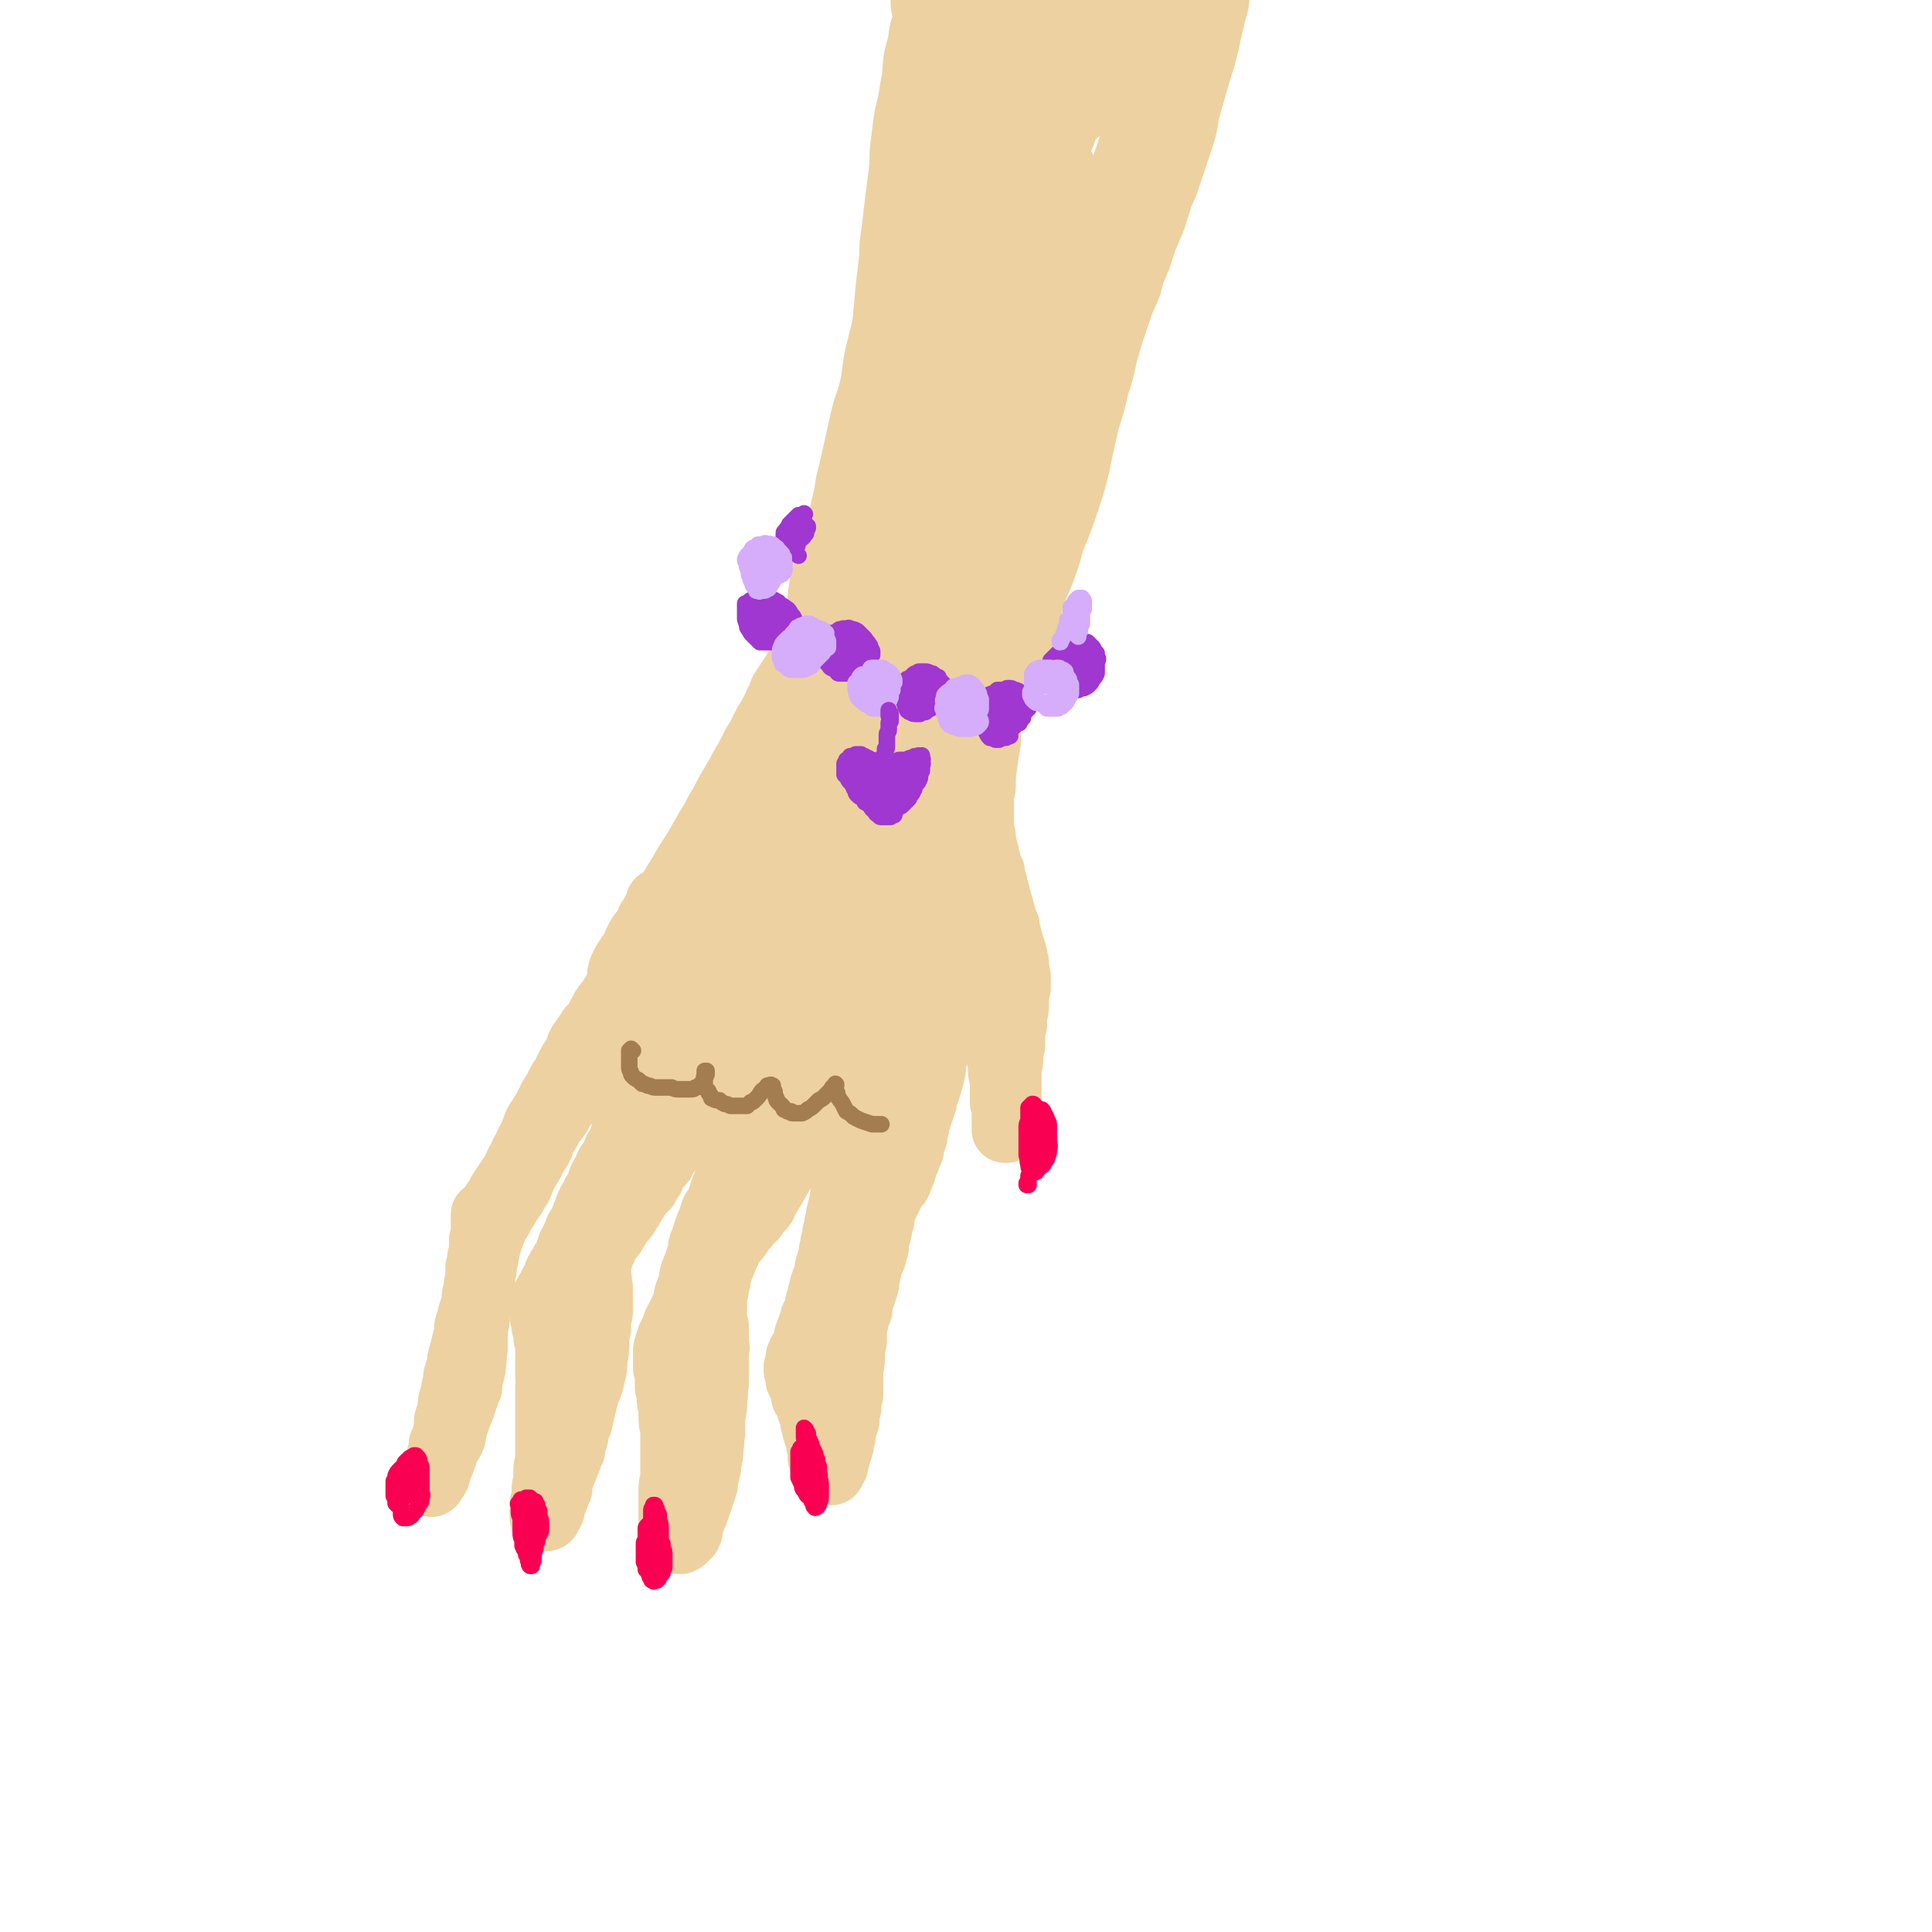 <svg viewBox='0 0 1050 1050' version='1.1' xmlns='http://www.w3.org/2000/svg' xmlns:xlink='http://www.w3.org/1999/xlink'><g fill='none' stroke='rgb(238,209,160)' stroke-width='60' stroke-linecap='round' stroke-linejoin='round'><path d='M519,9c-1,-1 -1,-1 -1,-1 -1,0 0,0 0,0 0,0 0,0 0,0 0,0 0,0 -1,0 0,0 0,0 0,0 0,0 0,0 0,-1 -1,0 -1,0 -1,-1 0,-1 0,-1 0,-2 -1,0 -1,0 0,-1 0,0 0,0 0,-1 0,0 0,0 0,0 0,-1 -1,-1 -1,-1 0,0 0,0 -1,0 0,0 0,0 0,0 1,1 0,0 0,0 0,0 0,0 1,1 0,0 0,0 0,1 0,0 0,0 0,0 0,0 1,0 1,0 0,0 0,0 0,0 0,0 0,0 0,0 0,1 0,0 -1,0 0,0 1,0 1,0 0,1 0,1 0,2 0,1 0,1 0,2 -1,3 -1,3 -1,6 -1,4 -1,4 -2,7 -1,7 -1,7 -3,14 -1,8 0,8 -2,16 -1,7 -1,7 -3,15 -1,7 -1,7 -2,15 -1,7 0,7 -1,15 -1,8 -1,8 -2,16 -1,8 -1,8 -2,17 -1,6 -1,6 -1,12 -1,9 -1,9 -2,17 -1,11 -1,11 -2,22 -2,8 -2,8 -4,16 -2,9 -1,9 -3,18 -2,9 -3,9 -5,17 -2,9 -2,9 -4,18 -2,9 -2,9 -4,17 -1,7 -1,7 -3,15 -1,6 -1,6 -2,13 -1,5 -1,5 -1,10 -1,4 -1,5 -1,9 0,3 0,3 1,6 0,3 0,3 0,7 1,3 1,3 1,6 1,4 1,4 1,7 0,4 0,4 0,8 0,4 0,4 0,9 0,4 0,4 0,9 0,4 0,4 0,8 0,3 -1,3 -1,6 0,2 0,2 0,5 1,1 0,1 1,3 0,1 0,1 0,1 1,1 1,1 2,1 1,0 1,0 1,0 2,0 2,0 3,0 1,0 1,0 2,-1 2,0 2,0 4,0 1,0 1,-1 3,-1 2,0 2,0 4,0 2,0 2,0 4,0 2,0 2,0 4,1 3,0 3,0 5,0 3,0 3,0 5,0 3,0 3,0 6,0 3,-1 3,-1 5,-2 3,-1 3,-1 5,-2 2,-1 2,0 4,-2 1,0 1,0 2,-1 1,-1 1,-1 2,-2 1,-1 1,-1 1,-1 1,-2 1,-2 2,-4 1,-2 1,-2 1,-4 2,-4 2,-3 3,-7 1,-3 1,-4 3,-8 1,-5 1,-5 3,-10 2,-6 2,-6 4,-12 1,-6 1,-7 3,-13 2,-7 3,-7 5,-13 3,-8 3,-8 5,-16 3,-7 3,-7 6,-15 2,-6 2,-6 4,-12 3,-10 3,-10 5,-20 2,-9 2,-9 4,-18 3,-9 3,-9 5,-18 3,-9 3,-10 5,-19 3,-10 3,-10 6,-19 3,-9 3,-9 7,-18 2,-9 3,-9 6,-17 2,-7 2,-7 5,-14 3,-7 3,-7 5,-14 2,-7 3,-7 5,-13 2,-6 2,-6 4,-12 2,-6 2,-6 4,-12 2,-7 1,-7 3,-14 2,-7 2,-7 4,-14 2,-7 2,-7 4,-13 1,-4 1,-4 2,-8 1,-5 1,-5 2,-9 1,-4 1,-5 2,-9 1,-2 1,-2 1,-5 0,-1 0,-1 0,-2 0,-2 0,-2 0,-3 0,0 0,0 -1,-1 0,0 0,0 -1,-1 -1,0 -1,0 -1,0 -1,0 -1,0 -2,0 -2,0 -2,0 -4,0 -2,1 -2,2 -4,3 -3,2 -3,2 -6,5 -4,2 -4,2 -8,5 -4,3 -4,3 -8,6 -5,3 -5,3 -10,6 -5,3 -5,4 -10,6 -7,4 -7,4 -14,7 -6,2 -6,2 -11,3 -5,2 -5,2 -10,3 -4,1 -4,1 -9,1 -3,1 -3,1 -6,1 -4,1 -5,0 -9,0 -4,1 -4,1 -8,0 -2,0 -2,0 -5,0 -1,0 -1,-1 -2,-1 -2,-1 -2,-1 -3,-2 -1,-1 -1,-1 -2,-2 0,0 -1,0 -1,-1 1,-1 1,-1 1,-2 2,-1 2,-1 3,-2 3,-2 3,-2 6,-4 2,-1 2,-1 5,-3 4,-2 4,-2 8,-3 6,-2 6,-2 12,-4 5,-1 5,-1 11,-2 5,0 5,0 11,-1 5,0 5,0 11,0 5,0 5,0 10,1 4,1 4,1 7,2 3,0 3,0 5,1 2,1 2,1 4,2 1,1 1,1 2,2 0,0 0,0 0,1 -1,2 -1,2 -2,3 -3,3 -3,3 -6,6 -3,4 -3,4 -7,7 -4,5 -4,4 -8,9 -5,5 -5,5 -10,9 -6,5 -6,5 -11,10 -5,5 -5,5 -9,9 -4,3 -4,3 -7,6 -2,1 -2,1 -4,3 0,0 -1,0 -1,0 0,0 0,0 0,0 0,-1 0,-1 0,-2 0,-2 0,-2 1,-4 1,-3 1,-3 2,-6 2,-4 3,-4 5,-7 2,-4 2,-4 5,-8 2,-3 2,-4 4,-6 1,-3 2,-2 4,-4 1,-1 1,-2 2,-2 1,-1 1,-1 2,-1 0,0 1,0 1,1 0,3 0,3 0,6 0,5 0,5 -2,11 -2,9 -2,9 -6,18 -3,9 -4,9 -7,19 -5,12 -5,12 -9,24 -4,13 -4,13 -9,27 -4,14 -4,14 -10,27 -5,14 -6,14 -12,28 -6,15 -6,15 -12,29 -6,14 -6,14 -12,28 -5,12 -5,12 -10,24 -5,10 -5,10 -9,20 -3,7 -2,7 -5,15 -2,4 -2,4 -3,9 -2,2 -2,2 -3,4 -1,2 -1,2 -2,3 -1,1 -1,1 -1,1 -1,0 -1,0 -1,0 0,-1 0,-1 0,-2 0,-4 0,-4 0,-7 1,-7 1,-7 3,-14 2,-9 3,-9 6,-18 3,-11 3,-11 7,-22 4,-13 5,-13 9,-26 5,-15 5,-15 10,-30 6,-15 6,-15 11,-31 6,-16 5,-16 11,-32 4,-12 4,-12 9,-23 7,-15 7,-16 14,-31 4,-7 4,-7 8,-14 2,-4 3,-3 6,-6 1,-1 1,-1 2,-1 1,1 1,1 1,3 1,2 1,2 0,5 0,8 -1,8 -2,15 -2,12 -2,12 -4,24 -2,15 -3,15 -5,31 -3,16 -4,16 -6,33 -3,17 -3,17 -6,35 -2,19 -2,19 -5,38 -2,17 -3,17 -5,35 -3,15 -3,15 -5,31 -3,13 -2,13 -5,26 -3,11 -3,10 -6,21 -3,8 -2,8 -5,16 -2,6 -2,6 -4,12 -2,4 -2,4 -3,7 0,1 -1,1 -1,1 0,0 0,0 0,0 1,-2 1,-2 1,-4 2,-6 2,-6 3,-11 2,-10 2,-10 5,-20 3,-12 3,-12 6,-24 3,-14 4,-14 7,-28 4,-16 3,-16 6,-33 4,-19 4,-19 7,-38 4,-20 3,-20 7,-41 3,-19 3,-19 7,-38 3,-16 3,-16 7,-31 3,-12 3,-12 7,-24 3,-7 3,-7 6,-14 2,-3 2,-3 4,-6 0,-1 1,-1 1,-1 0,1 0,1 0,2 0,2 0,2 0,3 0,4 0,4 -1,8 -1,6 -1,6 -2,13 -2,9 -2,9 -4,18 -2,12 -3,12 -5,24 -2,12 -2,12 -4,24 -3,13 -4,13 -7,26 -2,13 -2,13 -4,27 -3,14 -3,14 -6,28 -3,12 -4,12 -8,24 -3,10 -3,10 -6,20 -3,8 -3,8 -6,15 -2,6 -2,6 -4,12 -2,5 -2,5 -4,10 -1,2 -1,2 -2,5 -2,2 -2,2 -4,4 -1,1 -1,2 -2,2 -1,1 -1,1 -3,2 -2,1 -2,1 -3,1 -2,0 -2,0 -4,0 -2,0 -2,0 -3,0 -2,0 -2,0 -3,-2 -2,-1 -2,-2 -2,-4 -2,-2 -2,-2 -2,-5 -1,-3 -1,-3 -1,-6 0,-2 0,-2 0,-4 -1,-2 -1,-2 -1,-4 0,-2 0,-2 0,-4 0,-2 0,-2 0,-5 0,-2 0,-2 0,-5 0,-2 0,-2 0,-4 0,-2 0,-2 -1,-4 0,-2 0,-2 -1,-3 0,-1 0,-1 0,-2 0,0 -1,0 -1,0 0,0 0,0 -1,0 0,2 0,2 -1,3 -1,2 -1,2 -2,4 -2,3 -2,3 -4,5 -1,3 0,3 -1,6 -2,3 -2,3 -3,6 -1,3 -1,3 -2,5 -1,3 -1,3 -2,5 -1,2 -1,2 -2,4 -1,1 0,1 -1,3 -1,2 -1,2 -2,3 -1,2 -1,2 -1,3 -1,1 -1,1 -2,2 0,1 0,1 -1,2 0,1 0,1 -1,2 -1,1 -1,1 -1,2 -1,0 -1,0 -2,1 0,1 0,1 -1,1 0,1 0,1 -1,2 0,1 0,1 -1,2 -1,1 -1,1 -1,1 -1,2 -1,2 -2,3 -1,2 -1,2 -2,3 -1,3 -1,3 -2,5 -2,3 -1,3 -3,6 -2,4 -2,4 -4,7 -2,4 -2,4 -4,8 -2,3 -2,3 -4,7 -2,4 -2,4 -5,9 -2,4 -2,4 -5,9 -3,5 -3,5 -6,11 -4,6 -3,6 -7,12 -4,7 -4,7 -8,14 -4,6 -4,6 -8,13 -4,6 -4,7 -8,13 -4,6 -4,6 -7,11 -3,5 -4,5 -7,9 -2,3 -1,3 -3,7 -1,2 -1,2 -3,4 -1,2 -1,2 -2,3 0,1 0,1 -1,2 0,1 0,1 0,1 0,1 0,1 0,1 0,1 0,1 0,2 0,2 0,2 1,3 0,2 0,2 0,4 0,1 0,1 0,3 1,1 1,1 1,2 0,1 0,1 1,2 0,1 0,1 1,2 0,1 0,1 1,2 1,1 1,1 2,1 2,1 2,1 3,1 1,0 1,0 1,0 5,1 5,1 9,2 3,1 3,1 6,2 4,2 4,2 7,3 4,2 4,2 8,4 5,2 5,1 9,4 5,2 4,2 9,5 5,3 5,2 10,5 4,2 4,2 9,4 5,2 5,2 10,4 4,2 4,2 9,4 4,1 4,1 9,3 4,1 4,1 8,2 3,2 3,2 7,3 3,1 3,1 6,2 3,0 3,0 5,1 1,0 2,0 3,0 1,-1 1,0 1,-1 1,-1 1,-1 2,-2 1,-1 0,-1 1,-3 1,-2 1,-2 1,-4 1,-3 0,-3 1,-6 0,-4 0,-3 1,-7 1,-4 1,-4 2,-9 1,-4 1,-4 2,-9 1,-5 1,-5 3,-10 2,-6 2,-6 4,-12 2,-6 1,-6 3,-13 2,-6 2,-6 4,-13 2,-7 2,-7 3,-14 2,-8 2,-8 3,-17 1,-9 1,-9 2,-18 1,-9 1,-9 2,-18 1,-9 0,-9 2,-18 1,-8 1,-8 2,-15 1,-7 1,-7 2,-13 0,-5 0,-5 0,-10 1,-3 1,-3 1,-7 0,-1 1,-1 1,-3 0,0 0,0 -1,-1 0,0 0,0 0,0 -1,0 -1,0 -1,1 -1,2 -1,2 -1,3 -2,4 -2,4 -3,7 -2,6 -2,6 -4,13 -2,8 -2,8 -4,16 -3,10 -4,10 -6,20 -3,11 -2,11 -5,22 -3,12 -3,12 -6,23 -3,12 -2,12 -6,23 -3,11 -3,11 -7,22 -3,10 -3,10 -7,19 -3,8 -3,8 -7,15 -3,7 -4,7 -7,13 -3,5 -3,5 -6,10 -2,3 -2,3 -5,6 -1,1 -1,1 -3,1 -1,0 -1,0 -1,0 -1,-1 -1,-2 -1,-4 -1,-3 -1,-3 -1,-7 -1,-6 -1,-6 -1,-12 0,-8 -1,-8 0,-16 1,-9 1,-8 2,-17 2,-10 1,-10 3,-19 1,-10 1,-10 3,-20 2,-10 2,-10 5,-20 2,-7 2,-8 4,-15 1,-5 2,-5 4,-9 1,-2 1,-2 2,-3 0,0 1,0 1,0 0,1 0,1 0,2 0,3 0,3 -1,6 -1,5 -1,5 -2,11 -2,8 -1,8 -3,16 -1,8 -1,8 -3,16 -2,7 -2,7 -4,14 -2,6 -2,6 -4,12 -1,4 -1,4 -3,9 -2,4 -2,5 -5,9 -2,3 -2,3 -5,6 -2,2 -2,2 -5,3 -2,2 -2,2 -4,2 -2,0 -3,0 -5,-1 -2,-1 -2,-1 -4,-3 -2,-2 -2,-3 -4,-6 -1,-4 -1,-5 -2,-10 -1,-6 -1,-6 -1,-12 -1,-6 -1,-6 0,-13 0,-7 1,-7 2,-14 2,-8 2,-8 4,-15 2,-8 1,-8 4,-15 3,-7 3,-7 7,-14 2,-5 2,-5 5,-10 2,-3 2,-4 5,-6 2,-2 2,-2 5,-3 1,0 1,-1 2,0 1,0 1,-1 2,0 1,2 1,2 2,4 0,4 1,4 1,8 0,6 0,6 0,11 -1,8 -2,8 -4,15 -2,9 -2,9 -6,18 -3,8 -3,8 -7,17 -3,8 -3,8 -8,15 -4,7 -4,7 -9,13 -4,5 -3,6 -8,10 -3,3 -3,3 -7,6 -2,2 -2,2 -4,3 -1,1 -2,1 -3,0 -1,0 -1,0 -2,-1 0,-3 0,-3 0,-7 1,-6 1,-6 3,-12 3,-9 3,-9 7,-17 4,-9 4,-9 10,-18 6,-11 6,-11 14,-22 7,-11 7,-11 15,-22 8,-12 8,-12 17,-23 '/></g>
<g fill='none' stroke='rgb(238,209,160)' stroke-width='36' stroke-linecap='round' stroke-linejoin='round'><path d='M359,491c0,-1 -1,-1 -1,-1 0,0 1,0 1,0 0,1 0,1 -1,1 0,1 0,1 0,1 0,1 0,1 -1,1 0,1 0,1 -1,2 -1,2 -1,2 -1,3 -1,1 -1,1 -2,2 0,2 0,2 -1,4 -1,1 -1,1 -2,3 -1,2 -1,2 -2,4 -1,2 -1,2 -2,4 -1,2 -1,2 -2,4 -1,2 -1,2 -2,5 -1,2 -1,2 -2,4 -1,2 -1,1 -2,3 -1,2 -1,2 -1,4 -1,2 -1,2 -2,4 -2,2 -2,2 -3,4 -1,2 -2,2 -3,4 -2,2 -1,3 -3,5 -1,3 -1,3 -3,5 -1,2 -2,1 -3,4 -2,2 -1,2 -3,4 -1,2 -1,1 -2,3 -1,3 -1,3 -2,6 -1,2 -2,2 -3,4 -1,2 -1,2 -2,4 -1,2 -1,2 -2,4 -1,1 -1,1 -2,3 -1,2 -1,2 -2,4 -1,1 -1,2 -2,3 -1,2 -1,2 -2,4 -1,2 -1,2 -2,4 -1,2 -1,1 -2,3 -1,2 -1,2 -2,3 -1,2 -1,2 -1,4 -2,2 -1,2 -2,4 -2,3 -2,3 -3,6 -2,3 -2,3 -3,6 -2,3 -2,3 -3,6 -2,3 -2,3 -4,6 -2,3 -2,3 -4,6 -1,3 -1,3 -3,5 -1,2 -1,2 -2,3 -1,2 -1,2 -2,3 -1,1 -1,0 -2,1 0,1 0,1 0,2 0,0 0,0 0,1 0,0 0,0 0,1 0,0 0,0 0,1 0,1 0,1 0,3 0,1 0,1 0,2 0,2 0,2 -1,4 0,1 0,1 0,3 0,2 0,2 0,4 -1,2 -1,2 -1,4 0,2 0,2 -1,4 0,3 0,3 0,6 -1,3 -1,3 -1,6 -1,3 -1,3 -1,6 -1,4 -1,4 -2,7 -1,4 -1,4 -2,7 0,4 0,4 -1,7 -1,4 -1,4 -2,8 -1,3 -1,3 -1,6 -1,3 -1,3 -2,6 0,3 0,3 -1,6 0,3 0,3 -1,5 -1,3 -1,3 -1,7 -1,3 -1,3 -2,6 0,3 0,3 0,6 -1,2 -1,2 -2,5 -1,2 -1,2 -1,4 0,2 0,2 -1,4 0,2 0,2 -1,4 0,2 0,2 -1,3 0,1 0,1 0,2 -1,1 -1,1 -1,1 0,1 0,1 -1,1 0,1 0,1 0,1 -1,1 -1,1 -1,1 0,0 0,0 0,1 0,0 0,0 0,1 0,0 0,0 0,0 0,0 0,0 0,0 0,0 0,0 0,0 1,1 0,0 0,0 0,0 0,0 0,0 0,0 0,0 0,0 1,0 1,0 1,0 1,-2 1,-2 2,-3 1,-2 1,-2 1,-4 2,-4 2,-4 3,-7 1,-3 1,-3 2,-6 1,-2 2,-2 3,-5 1,-3 0,-3 1,-5 1,-3 1,-3 2,-6 1,-3 1,-2 2,-5 1,-3 1,-3 2,-6 1,-3 1,-3 2,-5 0,-4 0,-4 1,-7 1,-3 1,-3 1,-6 1,-4 0,-4 1,-8 0,-3 0,-3 0,-7 0,-4 0,-4 1,-8 0,-3 0,-3 0,-6 1,-3 1,-3 1,-6 1,-2 1,-2 1,-5 0,-2 0,-2 1,-4 0,-3 0,-3 0,-5 1,-2 1,-2 1,-4 0,-1 0,-1 0,-3 1,-1 1,-1 1,-3 1,-2 0,-2 1,-4 0,-2 1,-2 1,-4 1,-2 1,-3 2,-5 1,-3 1,-3 2,-5 2,-2 2,-3 3,-5 1,-2 2,-2 3,-5 2,-2 1,-2 3,-4 1,-3 1,-2 3,-5 1,-2 1,-2 2,-5 1,-2 1,-2 2,-4 2,-3 2,-3 3,-5 1,-2 1,-2 2,-4 1,-2 2,-2 3,-5 0,-2 0,-2 1,-4 1,-2 2,-2 3,-4 1,-2 1,-2 2,-4 2,-2 2,-2 4,-5 1,-2 1,-2 3,-5 2,-2 2,-2 4,-5 2,-3 2,-3 4,-6 3,-3 3,-3 5,-6 2,-3 2,-3 4,-6 2,-3 2,-3 5,-6 2,-2 2,-2 4,-5 2,-2 2,-3 3,-5 2,-3 2,-3 4,-5 1,-3 1,-3 3,-6 1,-2 1,-2 3,-5 1,-3 1,-3 2,-5 1,-3 1,-3 2,-6 2,-3 2,-3 4,-6 1,-2 1,-2 3,-5 1,-2 1,-2 2,-4 1,-2 1,-2 1,-3 1,-1 1,-1 2,-2 1,-1 1,-1 1,-2 1,0 1,0 1,-1 0,0 0,0 1,0 0,0 0,0 0,0 0,0 -1,-1 -1,-1 0,0 0,1 1,1 0,1 0,1 0,1 0,1 0,1 0,3 0,1 0,1 0,2 0,2 0,2 0,4 -1,2 -1,2 -1,4 0,2 0,2 0,4 0,2 0,2 0,4 -1,3 -1,3 -1,5 0,3 0,3 0,5 -1,3 -1,3 -1,5 -1,3 -1,3 -2,6 0,3 0,3 -1,5 -1,3 -1,3 -3,6 -1,3 -1,3 -3,6 -1,2 -1,3 -2,6 -1,3 -1,3 -2,6 -1,2 -1,2 -2,5 -1,3 -1,3 -2,6 -1,3 -1,3 -2,6 -1,3 -1,3 -2,6 0,3 0,3 -1,6 -1,4 -1,4 -2,7 -1,3 -1,3 -3,6 -1,3 -1,3 -3,6 -2,3 -2,3 -3,6 -2,3 -2,3 -3,6 -1,3 -1,3 -3,6 -1,3 -2,3 -3,6 -1,2 -1,3 -2,5 -1,3 -1,3 -2,5 -2,3 -2,3 -3,6 -1,3 -1,2 -3,6 -1,3 -1,3 -2,6 -2,3 -2,3 -3,5 -2,3 -2,3 -3,6 -1,2 -1,2 -2,4 -1,2 -1,2 -2,4 -1,1 -1,1 -1,2 -1,1 -1,1 -1,3 -1,0 -1,0 -1,1 0,0 0,0 0,1 -1,0 0,0 0,1 0,0 0,0 0,0 0,0 0,0 0,1 0,0 -1,0 0,1 0,1 0,1 0,1 0,1 0,1 0,2 0,1 0,1 1,3 0,1 0,1 0,3 1,1 1,1 1,3 0,1 0,1 0,3 1,2 1,2 1,3 0,2 0,2 0,4 1,2 0,2 0,4 0,3 0,3 0,5 0,3 0,3 0,6 0,2 1,2 0,5 0,3 0,3 0,5 0,4 0,4 0,7 0,3 0,3 0,6 0,3 0,3 0,7 0,3 0,3 0,6 0,4 0,4 0,7 0,4 -1,4 -1,7 0,3 0,3 0,6 -1,3 -1,3 -1,6 0,3 0,3 -1,6 0,2 0,2 0,3 0,1 0,1 0,2 0,1 0,1 0,2 0,0 0,0 0,1 0,0 0,0 0,0 0,0 0,0 0,0 0,0 0,0 0,0 0,0 0,0 1,0 0,0 0,0 0,0 0,0 0,0 0,0 0,0 0,0 0,0 1,0 1,0 1,0 0,0 1,0 1,-1 0,-1 0,-1 1,-2 1,-1 1,-1 1,-3 1,-3 1,-3 2,-5 1,-3 1,-3 2,-5 0,-3 0,-3 1,-6 1,-3 1,-3 2,-5 1,-3 1,-3 2,-5 1,-3 1,-3 2,-5 0,-3 0,-3 1,-5 1,-3 1,-3 1,-6 1,-2 1,-2 2,-4 1,-5 1,-5 2,-9 1,-4 1,-4 2,-8 2,-4 2,-4 3,-9 1,-4 1,-4 1,-8 1,-5 1,-5 1,-9 0,-4 0,-4 1,-8 0,-3 0,-3 0,-6 1,-2 1,-2 1,-4 0,-2 0,-2 0,-4 0,-2 0,-2 0,-4 0,-1 0,-1 0,-3 0,-2 0,-2 -1,-4 0,-1 1,-1 0,-3 0,-2 0,-2 0,-3 0,-2 0,-2 0,-4 0,-1 0,-1 1,-3 0,-1 0,-1 0,-2 0,-1 0,-1 1,-1 0,-1 0,-1 1,-2 0,-1 0,-1 0,-2 1,-2 1,-2 2,-3 1,-1 1,-1 2,-2 1,-1 1,-1 2,-3 1,-2 1,-2 2,-3 1,-2 1,-2 2,-3 2,-2 2,-2 3,-4 2,-3 2,-3 3,-5 2,-3 2,-3 3,-5 2,-2 2,-2 4,-4 1,-3 1,-3 3,-5 1,-3 1,-3 2,-5 2,-2 2,-2 4,-4 1,-2 1,-3 3,-5 1,-2 1,-2 3,-4 1,-3 2,-3 3,-5 2,-2 2,-2 4,-5 1,-2 1,-2 3,-5 1,-3 1,-3 3,-5 2,-3 2,-3 3,-6 2,-4 2,-4 4,-7 1,-3 1,-3 3,-6 1,-3 2,-3 3,-6 1,-2 1,-2 2,-4 1,-3 2,-3 3,-5 0,-2 0,-2 1,-4 1,-2 1,-2 1,-3 1,-2 1,-1 2,-3 0,0 0,0 1,-1 0,-1 0,-1 0,-2 0,0 0,0 0,0 0,0 0,0 0,-1 0,0 0,0 0,0 0,0 0,0 0,0 1,0 0,0 0,-1 0,0 0,1 0,1 0,0 0,0 0,0 1,0 0,0 0,-1 0,0 0,1 0,1 0,0 0,0 0,0 1,0 0,0 0,-1 0,0 0,1 0,1 0,0 0,0 0,0 1,0 0,0 0,-1 0,0 0,1 0,1 0,0 0,0 0,0 1,0 0,0 0,-1 0,0 0,1 0,1 0,0 0,0 0,0 0,0 0,0 0,0 0,0 0,0 0,0 0,1 0,1 0,1 1,1 1,1 1,1 0,1 0,1 0,2 0,1 0,1 0,2 0,2 0,2 0,3 0,2 0,2 0,4 0,3 0,3 1,5 0,2 0,2 0,5 0,2 0,2 0,5 0,3 0,3 0,5 0,3 0,3 0,5 0,3 0,3 0,5 0,3 0,3 0,6 -1,3 0,3 -1,5 0,3 0,3 -1,6 0,4 0,4 -1,7 -1,3 -1,3 -2,6 -1,4 -1,4 -2,7 0,3 0,3 -1,7 -2,3 -2,3 -3,6 -1,3 -1,3 -2,6 -1,3 -1,3 -3,5 -1,3 -1,3 -2,6 -1,2 -1,2 -2,5 -1,3 -1,3 -2,6 -1,2 -1,2 -1,5 -1,3 -1,3 -2,6 -1,3 -1,3 -2,5 -1,3 -1,3 -1,6 -1,3 -1,3 -2,5 -1,3 -1,3 -1,5 -1,3 -1,3 -2,5 -1,2 -1,2 -2,4 -1,2 -1,2 -2,4 0,1 0,1 -1,3 0,1 0,1 -1,2 0,1 0,1 -1,2 0,0 0,0 0,1 0,1 0,1 -1,2 0,1 0,1 0,1 0,1 0,1 0,1 -1,1 -1,1 -1,2 0,0 0,0 0,1 0,1 0,1 0,2 0,1 0,1 0,2 0,2 0,2 0,4 0,1 0,1 1,3 0,2 0,2 0,4 0,2 0,2 0,4 1,3 1,3 1,5 0,3 0,3 1,5 0,3 0,3 0,6 0,3 0,3 1,6 0,4 0,4 0,7 0,4 0,4 0,7 0,4 0,4 0,8 0,3 0,3 0,6 -1,3 -1,3 -1,6 0,3 0,3 0,5 0,2 0,2 0,4 0,2 0,2 0,4 0,3 0,3 0,5 0,2 1,2 1,4 0,1 0,1 0,3 1,1 1,1 1,2 0,0 1,0 1,0 1,1 1,0 1,0 1,0 1,1 1,0 1,0 1,0 2,-1 1,-1 1,-1 2,-2 1,-2 1,-2 1,-4 1,-3 1,-3 2,-6 1,-2 1,-2 2,-5 1,-3 1,-3 2,-6 1,-3 1,-3 2,-6 0,-3 0,-3 1,-6 1,-4 1,-4 1,-7 1,-3 1,-3 1,-7 1,-4 0,-4 1,-8 0,-5 0,-5 0,-9 1,-4 1,-4 1,-9 1,-4 0,-4 1,-9 0,-4 0,-4 0,-8 0,-4 0,-4 0,-8 0,-3 1,-3 0,-6 0,-3 0,-3 0,-5 0,-2 0,-2 0,-4 0,-2 -1,-2 -1,-4 0,-1 0,-1 0,-3 0,-2 0,-2 0,-4 0,-2 0,-2 0,-5 0,-2 0,-2 1,-4 0,-3 0,-3 1,-5 0,-3 0,-3 1,-5 1,-3 1,-3 2,-5 1,-3 1,-3 2,-5 1,-2 1,-2 2,-4 1,-2 1,-2 3,-4 1,-1 1,-1 2,-3 1,-1 1,-1 2,-3 2,-1 1,-1 3,-3 1,-1 1,-1 3,-3 1,-2 1,-2 3,-4 2,-2 2,-2 3,-5 2,-3 2,-3 3,-5 2,-3 2,-3 4,-7 2,-3 2,-3 4,-7 2,-3 2,-3 4,-7 1,-3 1,-3 2,-6 1,-3 1,-3 2,-5 1,-3 1,-3 1,-5 1,-2 1,-2 2,-3 0,-2 1,-2 1,-3 0,-1 0,-1 0,-2 0,-1 0,-1 0,-2 0,0 0,0 0,-1 0,-1 0,-1 0,-2 1,0 1,0 1,-1 0,-1 0,-1 0,-1 0,-1 0,-1 0,-2 1,0 0,0 1,-1 0,0 0,0 0,-1 0,0 0,0 0,0 0,-1 0,-1 0,-1 0,0 0,0 0,0 1,1 0,0 0,0 0,0 0,0 1,0 0,0 0,0 0,0 0,1 -1,0 -1,0 0,0 0,0 1,0 0,0 0,0 0,0 0,0 0,0 0,0 0,0 0,0 0,0 0,1 0,0 -1,0 0,0 1,0 1,0 0,0 0,0 0,0 0,1 -1,0 -1,0 0,0 1,0 1,0 0,0 0,0 1,0 0,0 0,0 0,0 0,0 0,0 0,0 0,0 0,1 0,1 0,0 0,0 1,0 0,0 0,0 0,0 0,0 0,0 1,0 0,0 0,0 0,0 1,0 1,1 1,1 1,0 1,0 1,0 1,1 1,1 1,2 1,0 1,0 1,1 1,1 1,1 2,2 0,1 0,1 0,2 1,1 1,1 2,3 0,1 0,1 1,3 0,1 1,1 1,2 0,2 0,2 1,4 0,1 0,1 1,3 0,1 0,1 1,3 0,2 0,2 1,4 0,1 0,1 0,3 0,2 0,2 0,4 1,2 0,2 0,4 0,2 0,2 0,4 0,2 1,2 0,4 0,2 0,2 0,4 0,2 0,2 0,4 -1,2 -1,2 -1,4 0,2 0,2 -1,4 0,2 0,2 -1,4 0,2 0,2 -1,5 0,2 0,2 -1,5 0,3 0,3 -1,5 0,3 0,3 -1,5 0,3 0,3 -1,5 0,2 -1,2 -1,4 -1,3 0,3 -1,5 -1,2 -1,2 -2,5 0,2 0,2 -1,4 0,2 0,2 -1,4 -1,2 0,2 -1,5 -1,2 -1,2 -2,4 0,2 -1,2 -1,4 -1,2 -1,2 -2,5 -1,2 0,2 -1,5 -1,2 -1,2 -2,4 -1,1 -1,1 -1,2 -1,1 -1,1 -1,3 0,0 0,0 0,1 0,1 0,1 0,2 0,0 0,0 -1,1 0,0 0,0 0,1 0,1 0,1 0,1 1,1 1,1 1,2 0,1 0,1 0,3 1,1 1,1 1,2 1,1 1,1 1,2 1,1 0,1 1,3 0,1 0,1 0,2 1,1 1,1 2,2 0,2 0,2 1,4 0,2 1,2 1,3 1,2 1,2 1,5 1,2 1,2 1,4 1,3 1,3 2,5 0,3 0,3 1,5 0,2 0,2 0,5 1,1 1,1 1,3 0,1 1,1 1,2 0,1 0,1 0,2 0,0 0,0 1,1 1,0 1,0 1,0 1,0 1,0 1,0 0,0 0,0 1,0 0,-1 0,-1 1,-2 0,-1 1,-1 1,-2 0,-1 0,-1 0,-2 0,-1 1,-1 1,-2 0,-2 0,-2 1,-4 1,-2 1,-2 1,-5 1,-2 1,-2 1,-5 1,-3 1,-3 2,-6 0,-4 0,-4 1,-7 0,-4 0,-4 1,-7 0,-4 0,-4 0,-7 0,-4 0,-4 0,-7 1,-4 1,-4 1,-7 0,-4 0,-4 1,-8 0,-3 0,-3 0,-6 0,-3 1,-3 1,-6 1,-3 1,-3 2,-5 0,-3 0,-3 1,-6 1,-3 1,-3 2,-6 1,-3 1,-3 1,-6 1,-3 1,-3 1,-5 1,-3 1,-3 2,-5 1,-2 1,-2 1,-4 1,-2 1,-2 1,-3 0,-2 0,-2 0,-4 0,-1 1,-1 1,-2 1,-2 0,-2 1,-4 0,-2 0,-2 1,-4 0,-2 0,-2 0,-4 1,-2 1,-2 2,-4 1,-2 1,-2 2,-4 1,-2 1,-2 2,-4 1,-2 1,-2 3,-4 1,-2 1,-2 2,-5 1,-2 1,-2 1,-4 1,-2 1,-2 2,-4 1,-3 1,-3 2,-5 0,-2 0,-2 1,-5 1,-2 1,-2 1,-4 1,-3 1,-3 1,-6 1,-2 1,-2 2,-5 1,-3 1,-3 2,-6 0,-4 1,-4 2,-7 1,-3 1,-3 2,-7 1,-4 1,-4 1,-7 1,-4 1,-4 2,-7 0,-3 0,-3 0,-6 1,-3 1,-3 1,-6 0,-2 0,-2 0,-5 0,-2 0,-2 0,-5 0,-2 0,-2 -1,-4 0,-2 0,-2 0,-4 -1,-1 0,-1 -1,-3 0,-2 0,-2 -1,-3 0,-2 0,-2 0,-3 0,-2 0,-2 0,-4 1,-1 1,-1 1,-2 0,-1 0,-1 1,-2 0,-1 0,-1 0,-2 0,0 0,0 1,-1 0,-1 0,-1 0,-2 1,0 1,0 1,-1 0,-1 0,-1 1,-2 0,-1 0,0 1,-1 0,-1 0,-1 1,-2 0,-1 0,-1 0,-1 1,-1 1,-1 1,-2 1,-1 1,-1 1,-2 1,0 1,0 2,-1 1,-1 1,-1 1,-2 1,-1 1,-1 1,-2 1,-1 1,0 1,-1 1,-1 1,-1 1,-1 0,-1 0,-1 1,-2 0,0 0,0 0,-1 0,0 0,0 1,0 0,-1 0,-1 0,-2 1,0 0,0 0,0 1,-1 1,-1 1,-1 1,0 0,0 1,-1 0,0 0,0 1,0 0,-1 0,-1 0,-1 0,0 -1,0 0,0 0,0 0,0 0,0 0,0 0,0 0,0 0,0 0,-1 -1,-1 0,0 1,0 1,1 0,0 0,0 0,0 0,0 0,0 0,0 0,1 0,1 0,2 0,0 1,0 1,1 0,2 0,2 0,3 0,1 0,1 1,2 1,2 1,2 1,3 1,2 1,2 1,3 0,2 0,2 1,4 0,2 0,2 1,4 0,2 0,2 0,4 1,3 1,3 1,6 1,3 1,2 2,5 1,4 0,4 1,7 0,4 0,4 1,7 0,3 0,3 1,7 0,3 0,3 0,6 1,3 1,3 2,6 0,3 1,3 1,5 1,3 1,3 1,6 0,2 1,2 1,4 0,3 0,3 0,5 1,3 1,3 1,6 0,2 0,2 0,5 0,2 0,2 0,5 1,2 1,2 1,3 0,2 0,2 0,4 0,2 0,2 0,3 0,1 0,1 0,2 0,1 0,1 0,2 0,0 0,0 0,0 0,1 0,1 0,1 0,0 0,0 0,0 0,0 0,0 0,0 1,0 1,0 1,0 0,0 0,0 0,0 0,0 0,0 0,-1 1,-1 0,-1 0,-2 1,-1 1,-1 1,-3 0,-2 0,-2 0,-4 0,-2 0,-2 0,-4 0,-3 0,-3 0,-5 0,-2 0,-2 0,-5 0,-3 0,-3 0,-5 0,-3 0,-3 0,-6 1,-2 1,-2 1,-5 0,-3 0,-3 1,-6 0,-3 0,-3 0,-6 0,-2 0,-2 1,-5 0,-3 0,-3 0,-6 1,-2 1,-2 1,-5 0,-2 0,-2 0,-4 0,-3 0,-3 1,-5 0,-3 0,-3 0,-5 0,-3 0,-2 -1,-5 0,-2 0,-2 0,-4 -1,-2 0,-2 -1,-4 0,-2 -1,-2 -1,-4 -1,-1 -1,-1 -1,-3 -1,-2 -1,-2 -1,-4 -1,-3 -1,-3 -1,-5 -1,-2 -1,-2 -2,-4 0,-2 0,-2 -1,-4 0,-2 0,-2 -1,-4 0,-1 0,-1 -1,-3 0,-2 0,-2 -1,-5 -1,-2 0,-2 -1,-4 -1,-2 -1,-2 -1,-5 -1,-2 -1,-2 -2,-4 0,-2 0,-2 -1,-4 0,-2 0,-2 -1,-5 0,-1 0,-1 -1,-3 0,-2 0,-2 0,-4 -1,-2 0,-2 -1,-4 0,-2 0,-2 0,-3 0,-2 0,-2 0,-4 0,-1 0,-1 0,-3 0,-2 0,-2 0,-4 0,-2 0,-2 0,-4 0,-2 1,-2 1,-5 0,-2 0,-2 0,-4 0,-2 0,-2 0,-4 0,-2 0,-2 0,-4 0,-2 1,-2 1,-4 0,-1 0,-1 0,-3 0,-1 0,-1 0,-2 0,-1 0,-1 -1,-2 0,-1 0,-1 0,-2 0,-1 0,-1 0,-2 -1,-1 -1,-1 -1,-2 0,-1 0,-1 0,-3 0,-2 0,-2 0,-3 0,-2 0,-2 0,-4 0,-2 0,-2 0,-4 0,-2 0,-2 0,-4 1,-2 1,-2 1,-4 0,-1 0,-1 0,-3 0,-2 0,-2 0,-3 0,-2 0,-2 0,-4 '/></g>
<g fill='none' stroke='rgb(249,0,82)' stroke-width='9' stroke-linecap='round' stroke-linejoin='round'><path d='M216,818c0,0 -1,-1 -1,-1 0,0 0,0 0,0 0,0 0,0 0,-1 0,-1 0,-1 0,-2 0,0 0,0 -1,-1 0,-1 0,-1 0,-2 0,-2 0,-2 0,-3 0,-1 0,-1 0,-3 1,-1 1,-1 1,-3 1,-2 1,-2 2,-3 1,-1 1,-1 2,-2 1,-1 1,-1 1,-2 1,-1 1,-1 2,-2 1,-1 1,-1 2,-1 1,-1 1,-1 1,-1 1,0 1,0 1,0 1,1 1,1 1,1 1,1 1,2 1,3 0,1 1,1 1,3 0,2 0,2 0,3 0,2 0,2 0,4 0,3 0,3 0,5 0,2 1,2 0,4 0,2 0,2 -1,3 -1,2 -1,2 -2,4 -1,1 -1,1 -2,2 0,1 -1,1 -1,1 -1,1 -1,1 -2,1 0,0 0,0 -1,0 0,0 -1,0 -1,0 -1,-1 -1,-1 -1,-2 0,-2 0,-2 0,-4 -1,-1 -1,-1 -1,-3 0,-2 0,-2 0,-4 0,-3 0,-3 1,-5 0,-2 0,-2 1,-3 1,-2 1,-2 2,-4 1,-1 1,-1 2,-3 0,-1 0,-1 1,-2 1,0 1,0 1,-1 1,0 1,0 1,0 1,0 1,0 1,0 0,0 0,0 0,1 1,1 1,1 0,2 0,1 0,1 0,2 -1,2 -1,2 -1,3 -1,2 -1,2 -2,3 0,2 0,2 -1,3 0,2 0,2 -1,3 -1,1 -1,1 -2,2 0,0 0,1 -1,1 0,0 0,0 0,0 0,0 0,0 0,0 0,0 0,0 0,0 0,-1 0,-1 0,-2 0,-1 0,-1 0,-2 '/><path d='M283,818c-1,0 -1,0 -1,-1 -1,0 0,1 0,1 0,0 0,0 0,0 0,0 0,0 0,1 0,0 0,0 0,0 0,0 0,0 1,0 0,0 0,0 0,0 0,-1 0,-1 0,-1 0,0 0,0 1,-1 0,0 0,0 0,-1 1,0 1,0 1,0 0,0 0,0 1,0 0,0 0,0 1,0 0,1 0,1 1,2 0,1 0,1 1,2 0,2 0,2 0,4 1,2 1,2 1,4 1,2 1,2 1,4 0,2 0,2 0,4 0,2 0,2 0,4 0,2 0,2 -1,4 0,2 0,2 0,3 0,2 -1,2 -1,3 0,1 0,1 0,1 0,0 0,0 -1,0 0,0 0,0 0,0 -1,-1 0,-1 -1,-3 0,-2 0,-2 -1,-3 0,-3 0,-3 -1,-6 0,-2 0,-2 -1,-5 0,-2 0,-2 -1,-5 0,-2 0,-2 0,-4 -1,-2 -1,-2 -1,-4 0,-1 0,-1 0,-2 0,-1 0,-1 0,-2 1,-1 1,-1 1,-2 1,0 1,0 2,0 1,-1 1,-1 1,-1 1,0 1,0 2,0 1,1 1,1 1,1 1,1 1,1 2,1 0,1 0,1 1,2 0,1 0,2 1,3 0,1 0,1 0,3 1,2 1,2 1,4 0,2 0,2 0,4 -1,2 -1,2 -2,4 0,2 0,2 -1,3 -1,1 -1,1 -2,2 0,1 0,1 -1,1 -1,1 -1,1 -2,0 0,0 0,1 -1,0 -1,-1 0,-1 -1,-2 0,-2 0,-2 0,-3 -1,-2 -1,-2 -1,-4 0,-2 0,-2 0,-4 0,-2 0,-3 0,-5 0,-2 0,-2 1,-3 0,-1 0,-1 1,-2 0,-1 0,-2 1,-2 0,-1 1,-1 1,-1 1,0 1,0 1,0 1,0 1,-1 2,0 0,0 0,0 1,1 0,1 0,1 1,3 0,1 0,1 0,2 0,2 0,2 0,3 0,2 0,2 0,4 0,1 0,1 0,3 0,1 0,1 -1,2 0,1 0,1 0,2 '/><path d='M356,846c0,0 -1,-1 -1,-1 0,0 0,0 0,0 0,0 0,0 0,-1 0,-1 0,-1 -1,-3 0,-1 0,-1 0,-2 0,-2 0,-2 0,-4 0,-1 0,-1 0,-3 0,-3 0,-3 0,-5 0,-2 0,-2 0,-4 0,-1 0,-1 0,-2 0,-1 0,-1 1,-2 0,0 0,0 0,-1 0,0 1,0 1,0 0,1 0,0 0,1 1,1 1,1 1,2 0,1 0,1 1,2 0,2 0,2 0,4 1,1 1,1 1,3 0,2 0,2 0,4 0,2 0,2 0,4 0,3 0,3 0,5 0,2 0,2 0,4 0,1 0,1 -1,3 0,1 0,1 0,2 -1,0 -1,0 -1,1 0,0 0,0 -1,0 0,0 0,0 0,0 -1,0 -1,0 -1,0 -1,-1 -1,-1 -1,-2 -1,-2 -1,-2 -1,-4 -1,-2 -1,-2 -1,-4 0,-2 -1,-2 -1,-5 0,-2 0,-2 0,-4 0,-1 0,-1 0,-3 0,-1 0,-1 1,-2 0,0 0,0 1,-1 0,0 0,0 1,0 1,0 1,0 1,0 1,0 1,0 2,1 0,1 1,1 1,3 1,1 1,1 1,3 0,2 0,2 1,4 0,2 0,2 0,4 0,2 0,2 0,4 0,2 0,2 0,4 -1,2 -1,2 -1,4 -1,1 -1,2 -1,3 -1,1 -1,1 -1,1 -1,0 -1,0 -1,0 0,0 -1,1 -1,0 -1,0 -1,0 -1,-1 -1,-1 -1,-1 -1,-2 -1,-2 -1,-2 -2,-3 0,-2 0,-2 -1,-4 0,-1 0,-1 0,-3 0,-2 0,-2 0,-4 0,-2 0,-2 0,-3 0,-1 0,-1 1,-2 1,-1 1,-2 2,-2 1,-1 1,-1 2,-1 0,0 1,0 1,0 1,0 1,0 2,1 1,1 1,1 1,3 1,1 1,1 1,3 1,2 1,2 1,4 0,1 0,1 0,3 0,2 0,2 0,4 -1,2 -1,2 -1,3 -1,1 -1,1 -2,2 0,0 0,1 -1,1 0,0 0,0 0,0 -1,0 -1,0 -1,-1 -1,-1 -1,-1 -1,-3 0,-1 0,-1 0,-3 '/><path d='M439,805c0,0 -1,-1 -1,-1 0,0 0,0 0,0 1,-2 0,-2 0,-4 0,-2 0,-2 0,-5 0,-2 0,-2 0,-5 0,-2 0,-2 0,-4 0,-3 -1,-3 -1,-5 0,-1 0,-1 0,-2 0,-1 0,-1 0,-2 0,-1 0,-1 0,-1 0,0 0,0 0,0 1,1 1,1 1,1 0,1 0,1 1,2 0,2 0,2 1,4 1,2 1,2 1,3 1,2 1,2 2,4 0,1 0,1 1,3 0,2 0,2 1,4 0,2 0,2 0,4 1,1 0,1 0,3 0,2 1,2 0,3 0,2 0,2 0,3 -1,1 -1,1 -1,1 -1,1 -1,1 -2,2 -1,0 -1,0 -1,0 -1,0 -1,0 -2,0 -1,-1 -1,-1 -1,-2 -2,-2 -2,-2 -2,-4 -1,-2 -1,-2 -2,-4 0,-2 0,-2 0,-4 0,-2 0,-2 0,-4 0,-2 0,-2 0,-4 0,-1 0,-1 0,-2 1,-1 1,-1 1,-2 1,0 1,0 1,0 1,0 1,0 2,0 1,2 1,2 2,3 1,2 1,2 2,4 1,1 1,1 1,3 1,2 1,2 2,3 0,2 0,2 0,3 1,2 1,2 1,5 0,2 0,2 0,3 0,2 0,2 0,3 0,2 -1,2 -1,3 0,1 0,1 -1,2 0,0 0,0 -1,0 0,0 0,1 0,0 -1,0 -1,-1 -1,-2 -1,-1 -1,-1 -1,-3 -1,-2 -1,-2 -1,-5 -1,-2 -1,-2 -1,-5 0,-2 0,-2 -1,-5 0,-2 0,-2 0,-4 0,-1 0,-1 0,-2 0,-1 0,-1 0,-2 0,-1 0,-1 0,-1 0,0 0,0 0,0 0,0 0,0 0,0 1,0 1,1 1,1 0,1 0,1 0,2 1,0 1,0 1,1 '/><path d='M561,616c0,0 -1,-1 -1,-1 0,0 0,0 0,0 0,-1 0,-1 0,-2 0,-1 0,-1 0,-2 0,-1 -1,-1 0,-2 0,-1 0,-1 0,-2 0,-1 0,-1 1,-2 0,-1 0,-1 1,-1 0,-1 0,-1 1,-1 0,0 0,0 1,0 1,0 1,0 2,0 1,0 0,1 1,2 1,1 1,1 1,2 0,1 0,1 0,2 0,3 0,3 0,6 0,2 0,2 0,5 0,3 1,3 0,5 0,3 -1,3 -1,5 -1,1 0,1 -1,3 -1,1 -1,1 -2,2 0,1 0,1 -1,2 0,0 0,0 -1,0 0,0 -1,1 -1,0 0,0 -1,0 -1,-1 -1,-1 -1,-2 -1,-3 -1,-3 0,-3 -1,-5 0,-3 0,-3 0,-5 0,-3 0,-3 0,-5 0,-3 0,-3 0,-5 0,-2 0,-2 1,-4 0,-1 0,-1 0,-3 1,-1 1,-1 2,-1 0,-1 0,-1 1,-2 1,0 1,0 1,0 1,-1 1,-1 2,0 1,0 1,0 2,1 0,1 0,1 1,2 1,2 1,2 1,3 1,1 1,1 1,3 0,2 0,2 0,3 0,2 0,2 0,4 0,3 1,3 0,6 0,2 0,2 -1,4 0,1 0,1 -1,2 -1,1 -1,1 -1,2 -1,1 -1,1 -2,1 0,0 0,0 0,0 -1,-1 -1,-1 -2,-1 0,-1 0,-1 -1,-3 -1,-2 -1,-2 -1,-4 -1,-2 -1,-2 -1,-5 -1,-3 -1,-3 -1,-5 0,-2 0,-2 0,-5 0,-2 0,-2 0,-4 0,-1 0,-1 0,-3 0,-1 0,-1 0,-2 1,-1 1,-1 1,-1 1,-1 1,-1 1,-1 1,0 1,0 1,1 0,0 0,0 1,1 0,1 0,1 0,3 1,1 1,1 1,3 0,1 0,1 1,2 0,2 0,2 0,3 0,1 0,1 0,2 0,0 0,0 0,1 0,1 0,1 0,1 0,0 0,0 0,0 -1,0 -1,0 -1,0 0,0 0,0 0,0 0,-1 0,-1 -1,-2 0,-1 1,-1 0,-2 0,0 0,0 0,-1 0,0 0,0 0,0 0,0 0,0 0,0 0,0 0,0 0,0 0,0 0,0 0,1 0,1 0,1 0,2 0,2 0,2 0,4 0,1 0,1 0,3 -1,1 0,1 0,2 -1,1 -1,1 -1,3 0,1 0,1 -1,2 0,1 0,1 0,2 0,1 0,1 0,2 -1,2 -1,2 -1,3 0,2 0,2 -1,3 0,2 0,2 0,3 0,1 -1,1 -1,1 0,1 0,1 0,1 0,0 1,0 1,0 '/></g>
<g fill='none' stroke='rgb(159,55,208)' stroke-width='9' stroke-linecap='round' stroke-linejoin='round'><path d='M414,337c0,0 -1,-1 -1,-1 0,0 1,0 1,0 0,0 0,0 0,0 0,-1 0,-1 0,-1 0,-1 0,-1 0,-1 0,-1 0,-1 1,-1 0,0 0,0 1,-1 1,0 1,0 2,0 1,0 1,0 2,0 1,0 1,0 1,0 1,0 1,0 2,0 1,1 1,1 2,2 1,0 1,0 2,1 0,1 0,1 1,2 0,1 0,1 1,2 0,1 0,1 0,2 0,1 0,1 0,2 -1,1 -1,0 -2,1 -1,2 -1,2 -2,3 -1,1 -2,1 -3,1 -2,1 -2,1 -3,1 -1,0 -2,0 -3,0 -1,0 -1,0 -3,0 -1,-1 -1,-1 -2,-2 -1,-1 -1,-1 -2,-2 -1,-1 -1,-1 -2,-3 -1,-1 -1,-1 -1,-3 -1,-2 -1,-2 -1,-3 0,-2 0,-2 0,-4 0,-1 0,-1 0,-2 0,-1 0,-1 0,-2 1,0 1,0 2,-1 1,-1 1,-1 2,-1 1,0 1,0 2,0 2,0 2,0 4,0 1,0 1,0 3,0 2,0 2,1 3,1 2,1 2,1 4,2 2,1 1,1 3,2 1,1 1,1 2,3 1,1 1,1 1,1 1,2 1,2 1,3 0,1 0,1 0,2 0,2 -1,2 -1,3 -1,1 -1,1 -2,2 -2,1 -2,1 -3,2 -1,1 -1,1 -3,1 -1,1 -1,1 -3,1 -1,0 -1,0 -2,0 -1,0 -1,0 -2,0 -1,-1 -1,-1 -2,-2 -1,-1 -2,-1 -2,-2 -1,-2 -1,-2 -1,-3 0,-1 0,-1 0,-2 0,-1 0,-1 0,-3 0,-1 0,-1 0,-2 1,-1 1,-1 2,-2 0,-1 0,-1 1,-1 1,-1 1,-1 3,-1 1,0 1,0 2,0 1,-1 1,-1 2,0 2,0 2,0 3,0 1,1 2,1 3,1 0,1 0,1 1,2 0,0 0,0 1,1 0,0 0,1 0,1 0,1 0,1 0,2 -1,1 -1,1 -2,2 -1,1 -1,1 -2,2 -1,0 -1,0 -2,0 -1,0 -1,0 -1,0 -1,1 -1,1 -2,0 -1,0 -1,0 -2,-1 -1,-1 -1,-1 -1,-2 -1,-2 -1,-2 -1,-3 0,-2 0,-2 0,-3 -1,-1 -1,-1 0,-2 0,-1 0,-1 0,-2 1,-1 1,-1 2,-2 0,0 0,0 1,-1 1,0 1,0 1,0 1,0 1,0 2,1 1,0 1,0 1,1 1,1 1,1 2,2 0,1 0,1 0,2 0,1 0,1 0,2 0,1 0,1 0,2 0,1 0,1 0,2 -1,1 -1,0 -2,1 -1,1 -1,1 -2,1 -1,1 -1,1 -2,1 -1,0 -1,0 -2,0 -1,0 -1,0 -2,0 -1,0 -1,0 -2,-1 -1,0 -1,0 -2,0 0,-1 0,-1 -1,-1 0,0 0,0 0,-1 0,0 0,0 0,0 1,0 1,0 1,-1 2,0 2,0 3,-1 2,0 2,0 3,-1 2,0 2,0 3,-1 1,0 1,0 2,0 '/><path d='M458,353c-1,0 -1,-1 -1,-1 0,0 0,1 0,0 0,0 0,0 0,-1 1,-1 1,-1 1,-1 1,-1 1,-1 1,-1 1,-1 1,-1 2,-1 0,0 0,0 1,0 1,0 1,0 2,0 1,0 1,-1 1,0 1,0 1,0 2,0 1,1 1,1 1,2 1,1 1,1 1,2 0,1 0,2 0,3 1,1 1,1 0,2 0,1 0,1 0,2 -1,2 -1,2 -2,3 -1,1 -1,1 -2,2 -1,0 -1,0 -2,1 -1,1 -1,1 -2,1 -1,0 -1,0 -2,0 -1,0 -2,0 -3,0 -1,0 -1,-1 -1,-1 -1,-1 -1,-1 -2,-2 -1,-1 -1,-1 -1,-3 -1,-2 -1,-2 -1,-3 0,-2 0,-2 0,-4 0,-2 0,-2 0,-3 1,-2 0,-2 1,-3 1,-1 1,-1 2,-2 1,-1 1,-1 1,-2 1,-1 1,-1 2,-1 2,-1 2,0 3,0 1,-1 1,-1 3,0 1,0 1,0 3,1 1,1 1,1 2,2 1,1 1,1 2,2 1,2 2,2 2,3 1,1 1,1 1,2 0,1 1,1 1,2 0,1 0,1 0,2 -1,1 -1,1 -2,1 -1,1 -1,1 -2,2 -2,1 -2,1 -4,2 -1,1 -1,1 -2,1 -2,1 -2,1 -3,1 -2,0 -2,0 -3,0 -2,0 -2,0 -4,-1 -1,0 -1,0 -2,-1 -1,-2 -1,-2 -2,-3 -1,-1 -1,-1 -1,-3 -1,-1 -1,-1 -1,-2 -1,-1 -1,-1 -1,-2 0,-1 0,-1 1,-2 0,-1 0,-1 1,-2 0,-1 0,-1 1,-2 1,-1 1,-1 3,-1 1,0 1,0 3,0 1,0 1,0 2,0 2,0 2,1 3,1 1,1 1,1 2,2 1,0 1,0 2,1 0,1 1,1 1,2 1,1 1,1 1,3 0,1 0,1 0,2 0,1 0,1 -1,3 0,1 -1,1 -2,2 -1,1 -1,1 -2,2 -1,0 -1,1 -2,1 -1,1 -1,0 -3,1 -1,0 -1,0 -2,0 -2,-1 -2,0 -3,-1 -1,0 -1,-1 -2,-2 -1,-1 -1,-1 -2,-2 0,-1 0,-1 -1,-2 0,-1 0,-1 0,-2 0,-2 -1,-2 0,-3 0,-1 0,-1 1,-2 1,-1 1,-1 2,-2 1,-1 1,-1 3,-2 1,0 1,-1 2,-1 2,0 2,0 3,0 2,0 2,-1 3,0 2,0 2,0 3,1 1,1 1,1 2,2 0,1 1,1 1,1 1,1 1,1 1,2 0,1 0,1 0,2 -1,1 -1,1 -1,2 -1,1 -1,1 -2,2 -2,1 -1,1 -3,1 0,1 -1,1 -2,1 0,0 -1,0 -1,0 -1,0 -1,0 -2,0 0,0 0,0 -1,-1 0,-1 0,-1 0,-2 0,-1 0,-1 0,-2 0,-1 0,-1 0,-2 1,0 1,0 2,-1 0,-1 0,-1 1,-2 0,0 0,0 1,-1 '/><path d='M497,374c0,0 0,-1 -1,-1 0,0 0,1 -1,1 -1,0 -1,0 -1,-1 -1,0 -1,0 -1,0 0,-1 0,-1 0,-1 -1,0 -1,0 -1,-1 0,0 0,0 0,-1 1,0 1,0 1,-1 1,0 1,0 2,-1 1,0 1,0 2,0 1,-1 1,-1 2,-1 2,0 2,0 3,0 1,-1 1,-1 3,0 1,0 1,0 2,0 1,1 1,1 2,1 1,1 1,1 2,2 1,1 1,1 2,2 1,1 0,1 1,2 0,1 0,1 0,2 0,1 0,1 0,2 -1,1 -1,1 -1,2 -1,1 -1,1 -2,2 -1,1 -1,1 -2,1 -1,0 -1,0 -2,0 -1,0 -1,0 -3,0 -1,0 -1,1 -3,0 -1,0 -1,-1 -1,-1 -2,-1 -2,-1 -3,-2 -1,-1 -1,-1 -2,-3 0,-1 0,-1 -1,-2 0,-1 0,-1 0,-3 0,-1 0,-1 0,-2 0,-1 0,-1 0,-1 1,-1 1,-1 2,-2 1,-1 1,-1 2,-1 1,-1 1,-1 2,-1 1,0 1,0 3,0 1,0 1,0 3,1 1,0 1,0 2,1 1,1 1,1 2,1 0,1 0,1 1,2 1,1 1,1 1,2 1,1 0,1 1,3 0,1 0,1 0,2 -1,2 -1,2 -2,3 -1,1 0,2 -2,3 -1,1 -2,1 -3,2 -2,1 -2,1 -3,2 -1,0 -2,0 -3,1 -1,0 -1,0 -2,0 -2,0 -2,0 -3,-1 -1,0 -1,0 -2,-1 0,-1 0,-1 -1,-2 0,-1 0,-1 -1,-3 0,-2 0,-2 0,-4 0,-1 0,-1 0,-3 1,-1 1,-1 2,-2 0,-1 0,-1 1,-2 2,-1 2,-1 3,-2 1,0 1,0 2,0 1,0 1,0 2,0 2,0 2,0 4,0 1,1 1,1 1,2 1,1 1,0 2,1 1,1 1,1 2,2 0,1 0,1 1,1 0,1 0,1 0,2 0,0 0,0 0,1 -1,1 -1,0 -1,1 -1,1 -1,1 -2,2 -1,0 -1,0 -2,0 -1,1 -1,1 -2,1 -1,0 -1,0 -2,0 -1,-1 -1,-1 -2,-1 -1,-1 -1,-1 -2,-2 0,0 0,0 -1,-1 0,-1 0,-1 0,-2 -1,0 -1,0 -1,-1 0,0 0,0 1,-1 0,0 0,0 1,0 1,-1 1,0 1,-1 1,0 1,0 1,0 1,1 1,1 2,1 0,1 0,1 1,2 0,0 0,0 0,1 0,0 0,0 0,1 1,0 0,0 0,1 0,0 0,0 0,0 0,0 0,0 0,0 0,1 0,0 -1,0 0,0 0,1 0,0 0,0 0,0 -1,0 0,-1 0,-1 0,-1 0,-1 0,-1 0,-1 -1,-1 -1,-1 -1,-2 0,-1 0,-1 0,-2 '/><path d='M549,400c0,0 -1,0 -1,-1 0,0 1,1 0,1 -1,1 -1,1 -2,1 -2,0 -2,0 -3,1 -1,0 -1,0 -2,0 -2,-1 -2,-1 -3,-1 -1,-1 -1,-1 -2,-3 0,-1 0,-1 -1,-2 -1,-2 -1,-2 -2,-4 0,-2 0,-2 0,-4 0,-1 0,-1 0,-3 1,-1 0,-2 1,-3 1,-1 1,-1 2,-2 1,-1 1,-2 3,-2 1,-1 1,-1 2,-1 1,0 1,0 2,0 1,-1 1,-1 2,0 2,0 2,0 4,1 1,0 1,1 3,1 1,1 1,1 2,2 1,1 1,1 1,2 0,1 0,1 0,2 1,1 1,1 1,2 0,1 0,2 0,3 -1,1 -1,1 -2,3 -1,0 -1,0 -2,1 -1,1 -1,1 -2,2 -2,0 -2,0 -4,1 -1,0 -1,0 -2,0 -2,0 -2,0 -3,-1 -1,0 -1,0 -2,-1 0,-1 0,-1 -1,-2 -1,-2 -1,-2 -2,-4 0,-1 0,-1 0,-2 -1,-1 -1,-1 -1,-3 0,-1 0,-1 1,-3 0,-1 0,-2 1,-3 1,-1 2,-1 3,-1 1,-1 1,-1 2,-2 2,0 2,0 4,0 1,-1 1,-1 2,-1 2,0 2,0 3,1 1,0 2,0 3,1 1,1 1,2 2,3 1,1 1,0 1,1 1,1 1,1 2,2 0,1 0,1 0,3 0,0 -1,0 -1,1 -1,1 -1,1 -2,2 0,0 0,1 -1,1 -1,0 -1,0 -2,1 -2,0 -2,0 -4,0 -2,1 -2,0 -4,0 -1,0 -1,1 -2,0 0,0 0,0 -1,0 -1,-1 -1,-1 -2,-1 0,-1 0,-1 -1,-2 0,0 0,0 0,-1 0,-1 0,-1 1,-2 0,0 0,-1 1,-1 1,-1 1,-1 2,-1 1,0 1,0 2,0 0,0 0,-1 1,0 1,0 1,0 2,1 1,0 1,0 1,1 1,1 1,1 1,1 0,1 0,1 0,2 0,1 0,1 0,2 0,0 0,1 -1,1 0,1 0,1 -1,2 -1,0 -1,0 -1,1 -1,0 -1,0 -1,0 -1,0 -1,0 -1,0 -1,-1 -1,-1 -1,-1 0,-1 0,-1 0,-2 0,-1 0,-1 0,-2 0,-1 0,-2 0,-3 1,-1 1,-1 2,-1 0,-1 0,-1 0,-1 1,0 1,0 1,0 0,0 1,0 1,0 0,0 1,0 1,1 0,0 0,0 0,1 1,1 0,1 0,2 0,1 1,1 1,1 0,1 0,1 0,2 -1,0 -1,0 -1,1 0,0 0,0 -1,0 0,0 0,0 0,0 '/><path d='M586,364c0,0 -1,-1 -1,-1 0,0 1,0 0,0 0,0 0,0 0,0 -1,0 -1,0 -2,0 0,0 0,0 -1,0 0,0 0,0 0,-1 -1,0 -1,0 -1,0 0,-1 0,-1 0,-2 -1,0 0,0 0,-1 0,-1 -1,-1 0,-2 0,-1 0,-1 1,-1 0,-1 0,-1 1,-2 0,0 0,0 1,0 1,-1 1,-1 2,-1 1,0 1,0 1,0 1,0 2,0 3,0 1,0 1,0 1,1 1,1 2,0 3,1 0,1 0,1 1,2 0,1 0,1 0,2 0,1 1,1 1,2 -1,1 -1,1 -2,2 0,1 0,1 -1,2 0,0 0,0 -1,1 -1,1 -1,1 -2,1 -1,1 -1,1 -2,1 -1,0 -1,0 -2,0 -1,0 -1,0 -1,0 -1,-1 -1,-1 -2,-1 0,-1 0,-1 -1,-2 0,-1 0,-1 -1,-2 0,-2 0,-2 0,-3 0,-1 -1,-1 -1,-2 0,-1 0,-1 0,-2 0,-1 0,-1 1,-2 0,-1 1,-1 1,-2 1,-1 1,-1 3,-2 0,-1 0,-1 1,-1 2,0 2,0 3,0 1,0 1,0 2,0 1,1 1,1 2,2 1,1 1,1 1,1 1,2 1,2 2,3 0,1 0,1 0,2 1,1 1,1 0,3 0,1 0,1 0,2 -1,1 -1,1 -2,3 -2,1 -2,1 -3,3 -2,1 -2,1 -4,2 -1,1 -1,1 -2,2 -2,0 -2,0 -3,1 -2,0 -2,0 -3,0 -2,0 -2,0 -3,0 -1,0 -1,0 -2,-1 -1,-1 -1,-1 -2,-2 0,-1 -1,-1 -1,-3 -1,-1 0,-1 -1,-3 0,-1 0,-1 0,-2 1,-2 1,-2 1,-3 1,-1 1,-1 2,-2 1,-1 1,-1 2,-2 1,0 1,0 2,-1 1,0 1,0 2,0 2,0 2,0 3,0 2,0 2,0 4,0 1,0 1,0 2,1 2,0 2,0 3,1 1,1 1,1 2,1 1,1 1,1 2,2 0,1 0,1 1,3 0,1 0,1 0,2 0,1 0,1 0,2 -1,2 -1,2 -2,3 -1,2 -1,2 -2,3 -1,1 -1,1 -3,2 -1,0 -1,0 -3,1 0,0 0,0 -1,0 -2,0 -2,0 -3,0 -1,0 -2,0 -3,0 -1,-1 -1,-1 -2,-2 -1,-1 -1,-1 -2,-2 -1,-2 -1,-2 -1,-3 -1,-2 0,-2 -1,-4 0,-1 0,-1 0,-2 1,-1 1,-1 1,-2 1,-1 1,-1 2,-2 1,-1 1,-1 2,-1 1,-1 1,-1 2,-1 1,0 1,0 2,0 2,0 2,0 3,0 1,0 1,0 2,1 1,0 1,0 2,1 1,0 1,0 2,1 0,1 0,1 1,2 0,0 0,1 0,1 0,2 0,2 0,3 0,1 0,1 -1,2 -1,1 -1,1 -2,2 0,1 0,1 -1,2 -1,0 -1,0 -2,0 -1,1 -1,1 -1,1 -1,0 -1,0 -2,0 -1,0 -1,0 -2,-1 0,0 -1,0 -1,-1 -1,-1 -1,-1 -1,-3 -1,-1 -1,-1 -1,-2 0,-1 0,-1 0,-2 0,-1 0,-1 0,-2 0,-1 0,-1 0,-1 0,0 0,0 0,0 1,0 1,0 1,0 1,0 1,0 1,0 1,1 1,1 1,2 1,1 1,1 1,2 1,0 1,0 1,1 1,1 1,1 1,2 0,1 0,1 0,1 0,1 0,1 0,1 0,0 0,0 0,1 0,0 0,0 0,0 0,0 0,-1 -1,-1 0,0 1,0 1,0 0,0 -1,0 -1,-1 0,-1 0,-1 0,-1 0,-1 0,-1 0,-2 0,0 0,0 0,-1 0,0 -1,0 -1,0 0,-1 0,0 0,0 '/><path d='M434,302c0,0 -1,-1 -1,-1 0,0 0,0 0,0 0,0 0,0 0,0 '/><path d='M433,301c0,0 -1,0 -1,-1 0,0 0,1 0,1 0,0 0,0 -1,0 0,0 0,0 0,0 0,0 0,0 0,0 0,0 -1,0 -1,0 0,0 0,0 0,-1 0,0 0,0 0,0 -1,0 -1,0 -1,-1 0,0 0,0 -1,-1 0,0 0,0 0,-1 -1,-1 -1,-1 -1,-1 0,-1 0,-1 -1,-2 0,0 0,0 0,-1 0,-1 0,-1 0,-1 0,-1 0,-1 0,-2 0,-1 0,-1 1,-1 0,-1 0,-1 1,-2 1,-1 1,-1 1,-2 1,-1 1,-1 2,-2 1,-1 1,-1 2,-2 0,0 0,0 1,-1 1,0 1,0 1,0 1,0 1,0 1,0 1,-1 1,-1 1,-1 0,0 0,0 0,0 0,0 0,0 0,0 1,1 0,0 0,0 0,0 0,0 0,0 0,1 0,1 0,1 0,0 0,0 -1,1 -1,0 -1,0 -1,1 -1,1 -1,1 -1,1 0,1 0,1 -1,2 0,1 0,1 0,2 -1,1 -1,1 -1,2 -1,0 -1,0 -1,1 0,1 0,1 0,2 0,0 0,0 0,1 0,1 0,1 1,1 0,1 0,1 0,1 0,0 0,0 1,1 0,0 0,0 0,0 0,0 0,0 0,0 0,0 0,0 0,0 1,1 0,0 0,0 0,0 0,0 0,0 0,0 0,0 0,0 1,1 0,0 0,0 0,0 0,0 0,0 0,0 0,0 0,0 0,-1 0,-1 0,-2 0,0 0,0 1,-1 0,-1 0,-1 0,-2 1,-1 1,-1 1,-2 0,-1 0,-1 0,-1 1,-1 0,-1 0,-2 1,0 1,0 1,-1 0,0 0,0 0,-1 0,0 1,0 1,-1 0,0 0,0 0,0 0,0 0,0 0,0 0,0 0,0 0,0 0,1 0,1 0,1 0,0 0,0 0,1 0,0 -1,0 -1,1 0,1 0,1 0,1 0,1 0,1 0,2 0,0 0,0 0,1 0,0 0,0 0,1 0,0 0,0 0,1 0,0 0,0 0,0 0,0 0,0 0,0 0,1 0,0 -1,0 0,0 1,0 1,0 0,0 0,0 0,0 1,0 1,-1 1,-1 0,-1 0,-1 1,-1 0,-1 0,-1 0,-2 0,0 0,0 0,0 0,-1 0,-1 1,-1 0,0 0,0 0,0 0,-1 0,-1 0,-1 0,0 0,0 0,0 '/></g>
<g fill='none' stroke='rgb(213,173,251)' stroke-width='9' stroke-linecap='round' stroke-linejoin='round'><path d='M421,308c-1,0 -1,-1 -1,-1 -1,0 0,0 0,1 0,0 0,0 0,0 0,0 -1,0 -1,1 0,0 0,0 0,1 0,0 0,0 0,0 0,0 0,0 0,0 0,-1 0,-1 0,-1 0,0 0,0 0,-1 -1,0 -1,0 -1,0 0,-1 0,-1 0,-1 0,0 0,0 0,0 0,-1 0,-1 0,-1 -1,0 0,0 0,-1 -1,0 -1,0 -1,0 0,0 0,0 0,0 0,0 0,0 0,0 1,-1 1,0 1,0 0,0 0,-1 1,0 0,0 0,0 0,1 0,1 0,1 0,1 1,2 1,2 1,3 0,1 0,1 0,2 0,1 0,1 0,2 0,1 0,1 0,2 0,0 0,1 -1,1 0,1 0,1 -1,2 0,1 0,1 -1,1 -1,1 -1,1 -2,1 0,0 0,0 -1,0 -1,0 -1,1 -2,0 0,0 0,0 -1,0 0,-1 0,-1 -1,-2 -1,-1 -1,-1 -1,-2 -1,-1 0,-1 -1,-2 0,-2 -1,-2 -1,-3 0,-2 0,-2 0,-4 0,-1 -1,-1 0,-2 0,-1 0,-1 0,-2 1,-1 1,-1 1,-2 1,-1 1,-1 1,-2 1,0 1,0 1,0 1,-1 1,-1 2,-1 1,0 1,0 3,0 1,-1 1,-1 2,0 1,0 2,0 3,0 1,0 1,0 2,1 1,0 1,0 1,1 1,0 1,0 1,1 1,0 1,0 1,1 0,0 0,0 0,1 0,1 0,1 0,1 0,1 0,1 -1,2 -1,1 -1,0 -2,1 -1,1 -1,1 -2,2 -1,1 -1,1 -2,2 -1,0 -1,0 -2,0 -1,0 -1,0 -3,0 -1,0 -1,0 -1,0 -1,0 -1,0 -2,0 -1,0 -1,0 -1,-1 -1,-1 -1,-1 -1,-2 0,-1 0,-1 0,-2 0,-1 0,-1 0,-2 0,-1 0,-1 1,-3 1,-1 1,-1 2,-2 0,-1 0,-1 1,-2 2,-1 2,-1 3,-2 1,0 1,0 2,0 1,0 1,-1 2,0 1,0 1,0 2,1 1,1 1,0 2,2 1,1 1,1 2,2 0,1 0,1 1,2 0,1 0,1 0,3 1,1 0,1 0,2 0,1 1,1 0,2 0,0 0,1 0,1 -1,1 -1,1 -1,1 -1,0 -1,1 -2,1 -2,0 -2,0 -3,0 -2,1 -2,1 -4,0 -2,0 -2,1 -3,0 -2,0 -2,0 -3,-1 -1,0 -1,0 -2,-1 -1,-1 -1,-1 -2,-3 0,-1 0,-1 0,-2 -1,-1 -1,-1 -1,-2 1,-1 0,-1 1,-2 1,-1 1,-1 2,-2 1,-1 0,-1 1,-2 2,-1 2,-1 3,-2 1,0 1,0 2,0 2,-1 2,-1 3,0 2,0 2,0 3,0 1,1 1,1 2,2 1,1 1,1 2,2 1,2 1,2 1,3 0,1 0,1 0,2 0,2 0,2 0,3 0,1 0,2 -1,3 -1,1 -1,1 -2,1 -1,1 -1,1 -2,2 -1,1 -1,1 -2,1 -1,1 -1,1 -2,1 -1,0 -1,0 -1,0 -1,0 -1,1 -1,0 -1,0 -1,0 -1,0 0,-1 0,-1 0,-2 -1,-1 0,-1 0,-1 0,-1 -1,-1 0,-2 0,-1 0,-1 0,-1 0,-1 1,-1 1,-1 0,-1 0,-1 1,-1 0,0 0,0 1,0 0,0 0,0 0,0 0,0 0,0 0,0 0,1 0,1 0,1 0,1 1,1 1,1 0,0 0,0 0,1 '/><path d='M441,360c0,0 0,-1 -1,-1 0,0 1,0 1,0 -1,-1 -1,-1 -1,-2 0,-1 0,-1 0,-2 -1,-1 -1,-1 -1,-2 0,-1 0,-1 -1,-2 0,-1 0,-1 0,-2 0,-1 0,-1 0,-1 0,-1 -1,-1 -1,-2 0,-1 1,-1 1,-1 0,-1 0,-1 0,-1 0,-1 0,-1 1,-1 1,0 1,0 2,-1 0,0 0,0 1,0 1,0 1,0 2,0 1,0 1,-1 2,0 1,0 1,0 2,1 0,1 0,1 1,1 0,1 0,2 0,3 1,1 1,1 1,2 0,2 0,2 0,3 -1,1 -1,0 -2,1 -1,1 0,1 -1,2 -1,1 -1,1 -2,2 -1,1 -1,1 -3,2 -1,1 -1,1 -2,1 -2,0 -2,0 -3,0 -1,0 -1,0 -2,0 -1,0 -1,0 -2,-1 -1,0 -1,-1 -2,-1 0,-1 0,-1 -1,-2 0,-2 0,-2 0,-3 0,-1 0,-1 0,-3 0,-1 -1,-1 0,-3 0,-1 0,-2 1,-3 1,-1 1,-1 2,-2 0,-1 0,-1 1,-1 1,-1 1,-1 2,-1 1,-1 1,0 2,-1 1,0 1,0 2,0 1,1 1,1 2,1 1,1 1,1 2,2 1,1 1,2 1,3 1,2 1,2 1,3 0,2 0,2 0,3 0,2 0,2 0,3 0,2 0,2 -1,3 -1,1 -1,1 -2,2 -1,1 -1,2 -2,3 -1,0 -1,0 -2,1 -2,1 -2,1 -3,1 -1,0 -1,0 -3,0 -1,0 -1,0 -2,0 -2,0 -2,0 -3,-1 -1,-1 -1,-1 -2,-2 -1,0 -1,0 -1,-1 -1,-2 -1,-2 -1,-3 0,-2 0,-2 0,-3 0,-1 0,-2 1,-3 0,-1 0,-1 1,-2 1,-1 1,-1 2,-2 1,-1 1,-1 3,-1 0,-1 0,-1 1,-1 1,0 2,0 3,1 1,0 1,0 2,1 1,1 1,1 1,2 1,1 1,1 1,2 0,1 1,1 1,2 0,1 0,1 0,1 0,1 0,1 0,2 0,1 0,1 -1,1 0,1 0,1 0,1 -1,0 -1,0 -1,0 0,0 0,0 0,0 0,0 0,0 0,0 -1,-1 0,-1 0,-2 0,-1 0,-1 0,-1 '/><path d='M471,382c0,0 -1,-1 -1,-1 0,0 0,0 0,0 0,0 0,0 0,0 0,0 0,0 0,-1 0,-1 0,-1 0,-2 0,-1 0,-1 0,-1 0,-2 0,-2 0,-3 1,-1 1,-1 1,-2 0,-1 0,-1 0,-2 0,-2 0,-2 1,-3 0,-1 0,-1 0,-2 1,0 1,-1 1,-1 0,-1 0,-1 1,-1 1,0 1,0 1,0 1,0 1,0 2,0 1,0 1,0 2,0 1,0 1,0 2,1 1,1 1,1 2,1 1,1 1,1 1,1 1,1 1,1 1,2 1,1 1,1 1,2 0,0 0,0 0,1 -1,1 -1,1 -1,2 -1,1 -1,1 -1,2 -1,1 -1,1 -2,2 -2,1 -2,1 -4,2 -1,0 -1,1 -2,1 -1,1 -1,1 -3,1 -1,0 -1,0 -2,0 -1,0 -1,0 -2,0 -1,-1 -1,-1 -2,-2 -1,0 -1,0 -1,-1 -1,-1 0,-2 -1,-3 0,-1 0,-1 0,-2 0,-1 0,-1 0,-2 1,-1 1,-1 2,-2 0,-1 0,-1 1,-2 1,-1 1,0 3,-1 1,0 1,0 1,0 2,0 2,0 3,0 1,0 1,0 3,1 1,0 0,1 1,1 1,1 1,1 2,2 1,1 1,1 1,2 1,1 1,1 1,2 1,1 0,1 1,3 0,1 0,1 0,2 -1,1 0,1 -1,2 -1,1 -1,0 -2,1 -1,1 0,1 -1,2 -1,0 -1,0 -2,1 -1,0 -1,0 -2,0 -1,0 -1,0 -2,0 -1,-1 -1,-1 -2,-2 -1,0 -2,0 -2,-1 -1,-2 -1,-2 -1,-3 -1,-1 -1,-1 -1,-2 0,-1 0,-1 -1,-2 0,-1 0,-2 0,-3 1,-1 1,-1 2,-2 0,-1 0,-1 1,-2 2,-1 2,-1 4,-1 1,-1 1,-1 2,-1 1,0 1,0 2,0 1,0 1,-1 2,0 1,0 1,0 2,1 1,0 1,0 2,1 0,1 0,1 1,2 0,1 0,1 0,1 0,1 0,1 0,2 0,1 0,1 0,2 -1,1 -1,1 -2,2 -1,1 -1,1 -2,2 -1,1 -1,1 -2,2 -2,0 -2,0 -3,1 -1,0 -1,0 -2,0 -2,0 -2,0 -3,0 -1,0 -1,0 -2,-1 -1,0 -1,0 -2,-1 0,-1 0,-1 -1,-2 0,0 0,0 0,-1 0,-1 0,-1 0,-2 0,-1 0,-1 1,-1 1,-1 1,-1 2,-1 0,-1 0,-1 1,-1 1,0 1,0 2,0 1,0 1,0 2,0 1,0 1,0 2,0 1,0 1,0 1,0 1,0 1,0 2,0 1,0 1,0 1,0 '/><path d='M516,394c0,-1 -1,-1 -1,-1 0,0 1,0 1,0 0,0 0,0 0,-1 -1,0 -1,0 -1,-1 0,-1 0,-1 0,-2 0,-1 0,-1 0,-2 0,-2 0,-2 0,-4 0,-1 0,-1 0,-2 1,-2 1,-2 2,-3 0,-1 0,-1 0,-2 1,-1 1,-1 2,-1 1,-1 1,-1 2,-1 1,0 1,0 2,0 1,0 1,0 1,1 2,1 2,1 3,2 1,1 1,1 2,3 0,1 0,1 1,3 0,1 0,1 0,3 1,1 1,1 2,2 0,1 0,1 0,2 0,1 1,1 1,2 0,1 0,1 -1,2 0,0 0,0 -1,1 -2,1 -2,0 -3,1 -1,0 -2,0 -3,0 -1,0 -1,0 -2,0 -2,0 -2,0 -4,-1 -1,0 -1,0 -2,-1 -1,-1 -1,-1 -2,-2 -1,-1 -1,-1 -1,-3 -1,-1 -1,-1 -1,-3 -1,-1 -1,-1 0,-3 0,-2 -1,-2 0,-3 0,-2 0,-2 1,-3 1,-1 1,-1 3,-2 1,-2 1,-2 3,-2 2,-1 2,-1 3,-1 1,-1 1,-1 3,-1 1,0 1,0 2,1 1,0 1,1 2,2 1,1 1,1 2,3 0,1 0,1 1,3 0,1 0,1 0,2 0,2 0,2 0,3 0,1 0,1 -1,2 -1,2 -1,2 -2,3 -1,1 -1,1 -2,1 -1,1 -1,1 -2,1 -1,1 -1,1 -2,1 -1,0 -1,0 -2,0 0,0 -1,0 -1,-1 -1,0 -1,0 -1,-1 -1,-2 -1,-2 -1,-3 0,-1 0,-1 0,-3 0,-1 0,-1 0,-2 0,-1 -1,-1 0,-2 0,-1 0,-1 1,-2 0,0 1,0 1,-1 1,0 1,0 1,0 1,0 1,0 2,0 0,0 0,1 1,1 0,1 0,1 1,2 0,1 0,1 0,2 0,1 0,1 1,1 0,1 0,1 0,1 0,0 0,0 0,0 0,0 0,0 0,0 1,0 1,0 1,-1 '/><path d='M572,374c0,0 0,-1 -1,-1 0,0 1,0 1,0 -1,1 -1,0 -1,0 -1,0 -1,0 -1,0 -1,0 -1,0 -1,-1 0,0 0,0 -1,0 0,-1 0,-1 0,-1 0,-1 0,-1 0,-1 0,-1 0,-1 0,-2 0,-1 0,-1 1,-1 0,-1 0,-1 1,-2 1,0 1,0 2,-1 1,0 1,0 2,-1 0,0 1,0 1,0 1,0 1,0 2,1 1,0 1,0 2,1 0,1 0,1 1,3 1,1 1,1 1,2 0,1 0,1 1,2 0,2 0,2 0,3 0,1 0,1 0,2 -1,2 -1,2 -2,3 0,1 0,1 -1,2 -1,1 -1,1 -2,2 -1,0 -1,0 -2,1 -1,0 -2,0 -3,0 -1,0 -1,0 -3,0 -1,-1 -1,-1 -2,-2 -1,0 -1,0 -2,-2 -2,-1 -1,-1 -2,-3 -1,-2 -1,-2 -1,-4 -1,-1 -1,-1 -1,-3 0,-1 0,-1 0,-2 0,-1 0,-1 0,-2 0,-1 0,-1 1,-2 0,-1 1,-1 1,-1 1,0 1,-1 2,-1 2,0 2,0 3,0 2,0 2,0 3,0 1,1 2,1 3,2 1,0 1,0 2,1 1,1 1,1 2,2 0,1 0,1 1,2 0,1 0,1 0,2 0,1 0,1 0,2 0,1 0,1 -1,2 0,1 0,1 -1,2 -1,1 -1,2 -2,2 -2,1 -2,1 -3,2 -2,0 -2,0 -3,0 -1,0 -1,0 -3,0 -1,0 -1,0 -2,0 -1,0 -1,0 -2,-1 0,0 0,0 -1,-1 0,-1 0,-1 -1,-2 0,-1 0,-1 0,-2 1,-1 1,-1 2,-2 0,-1 0,-2 1,-2 1,-1 1,-1 2,-1 1,0 1,0 3,0 1,-1 1,-1 2,0 1,0 1,0 2,0 1,0 1,0 2,1 0,0 0,0 0,1 1,1 1,1 1,1 0,1 0,1 0,1 0,0 0,0 0,1 0,0 0,0 0,0 0,0 0,0 0,0 '/><path d='M586,346c-1,-1 -1,-1 -1,-1 0,0 0,0 0,0 0,0 0,0 0,0 0,0 0,0 1,0 0,-1 0,-1 0,-1 1,-1 1,-1 1,-2 0,0 0,-1 0,-1 0,-1 0,-1 1,-2 0,-2 0,-2 0,-3 0,-1 0,-1 0,-3 0,-1 0,-1 1,-2 0,-1 0,-1 0,-2 0,-1 0,-1 0,-2 0,-1 0,-1 -1,-1 0,-1 0,-1 0,-1 -1,0 -1,0 -1,0 -1,0 -1,0 -1,0 -1,1 -1,1 -1,1 -1,1 -1,1 -1,2 0,0 0,0 0,1 0,0 0,0 -1,0 0,1 0,1 0,2 0,0 0,0 0,1 0,0 0,0 0,1 0,1 0,1 0,1 0,1 0,1 0,2 0,1 0,1 0,2 0,1 0,1 0,1 1,1 1,1 1,2 0,0 0,0 0,1 0,0 0,0 0,0 0,1 0,1 0,1 0,0 0,0 0,0 0,0 0,-1 0,-1 0,0 0,1 0,1 0,-1 0,-1 0,-1 0,-1 0,-1 0,-2 0,-1 0,-1 0,-1 0,-1 0,-1 -1,-2 0,-1 0,-1 0,-2 0,-1 0,-1 0,-1 0,-1 0,-1 0,-2 0,0 0,0 0,0 0,0 0,0 0,0 0,0 -1,0 -1,0 0,-1 1,0 1,0 0,0 0,0 0,0 0,1 0,1 0,1 -1,1 -1,1 -1,2 0,1 0,1 -1,2 0,1 0,1 -1,2 0,2 0,1 -1,3 0,1 0,2 -1,3 0,1 0,1 -1,2 0,1 0,1 -1,1 0,1 0,1 0,1 0,0 0,0 0,0 1,0 0,0 0,-1 0,0 0,1 0,0 1,0 1,0 1,-1 1,-1 1,-1 1,-2 0,-1 0,-1 1,-2 0,-1 0,-1 0,-1 0,-1 0,-1 1,-2 0,-1 0,-1 0,-1 0,-1 0,-1 0,-1 0,0 0,0 0,-1 1,0 0,0 0,0 0,0 0,0 0,0 1,0 1,0 1,0 0,0 0,0 0,-1 0,0 0,0 0,0 1,-1 1,-1 1,-1 0,-1 0,-1 0,-1 0,0 0,-1 0,-1 0,0 0,0 1,-1 0,0 0,0 0,0 0,-1 0,-1 0,-1 0,0 0,0 0,0 0,0 0,0 0,0 0,0 0,-1 -1,-1 0,0 1,1 1,1 0,0 0,0 0,0 '/></g>
<g fill='none' stroke='rgb(159,55,208)' stroke-width='9' stroke-linecap='round' stroke-linejoin='round'><path d='M484,440c0,0 0,-1 -1,-1 0,0 1,0 1,1 0,0 0,0 0,1 0,0 0,0 0,1 0,0 0,0 0,1 0,0 0,0 1,0 0,0 0,0 0,0 0,0 0,0 1,0 0,0 0,0 0,0 0,0 0,0 0,0 0,0 0,0 0,0 0,0 0,0 0,0 0,0 0,0 0,0 0,0 0,0 0,0 0,0 0,0 0,0 -1,0 -1,0 -1,0 -1,0 -1,0 -1,1 -1,0 -1,0 -2,0 0,0 0,0 -1,0 -1,0 -1,0 -1,0 -1,0 -1,0 -1,0 -1,0 -1,0 -1,-1 -1,0 -1,0 -2,-1 -1,-1 0,-1 -1,-2 -1,0 -1,0 -1,-1 -1,0 -1,-1 -1,-1 -1,-1 -1,-1 -3,-2 0,-1 -1,-1 -1,-2 -2,-1 -2,-1 -3,-2 -1,-1 -1,-1 -1,-3 -1,0 -1,-1 -1,-1 -1,-2 -1,-2 -2,-3 -1,-1 -1,-1 -1,-2 -1,-1 -1,-1 -2,-2 0,-1 0,-1 0,-2 0,0 0,0 0,-1 0,-1 0,-1 0,-2 0,-1 0,-1 0,-1 1,-1 1,-1 1,-2 1,0 1,0 2,-1 0,0 0,0 0,-1 1,0 1,0 2,0 0,0 0,0 1,-1 1,0 1,0 2,0 0,0 0,0 1,0 0,0 0,0 1,1 1,0 1,0 1,0 1,1 1,1 2,1 1,1 1,1 2,1 1,1 1,1 2,2 1,0 0,0 1,1 1,0 1,0 1,0 1,1 1,1 1,1 1,0 1,0 1,1 0,0 0,0 0,1 0,0 1,0 1,1 0,0 0,0 0,1 0,0 0,0 0,1 0,0 0,0 0,0 0,1 0,1 0,1 0,0 0,0 0,0 0,0 0,0 -1,-1 0,0 1,1 1,1 0,0 0,0 0,0 0,0 0,-1 0,-1 0,-1 1,-1 1,-1 0,-1 0,-1 1,-2 0,0 0,0 0,-1 0,-1 0,-1 1,-1 0,-1 0,-1 0,-1 1,-1 1,-1 1,-1 1,0 1,0 1,-1 0,0 1,0 1,0 0,0 0,0 1,0 0,-1 0,-1 1,-1 1,0 1,0 2,0 0,0 0,0 1,0 1,0 1,0 1,0 1,-1 1,-1 2,-1 1,0 1,0 2,-1 1,0 1,0 2,0 0,-1 1,0 1,0 1,0 1,0 1,0 0,0 0,-1 0,0 0,0 0,0 0,1 1,1 0,1 0,2 0,1 1,1 0,2 0,2 0,2 0,3 -1,2 -1,2 -1,3 0,2 -1,2 -1,3 -1,1 -1,1 -2,3 0,1 0,1 -1,2 0,1 0,1 -1,2 -1,1 -1,1 -1,2 -1,1 -1,1 -2,2 -1,1 -1,1 -2,2 -1,0 -1,0 -2,1 0,1 -1,0 -1,1 -1,1 -1,1 -1,1 -1,1 -1,1 -1,2 0,0 0,0 -1,0 0,0 0,0 0,1 0,0 0,0 0,0 -1,0 -1,0 -1,0 0,0 0,0 0,0 0,-1 0,-1 0,-1 1,-1 1,-1 1,-1 0,-1 1,-1 1,-2 0,-1 0,-1 0,-2 0,0 0,0 0,-1 1,0 1,0 1,-1 0,0 0,0 0,-1 0,0 0,0 0,0 0,-1 0,-1 0,-1 0,0 0,0 0,-1 0,0 0,0 0,-1 0,0 0,-1 0,-1 0,-1 0,-1 1,-2 0,-1 0,-1 1,-3 1,-2 1,-2 1,-3 1,-2 1,-2 2,-3 0,-1 0,-1 1,-3 0,-1 0,-1 0,-1 1,-1 0,-1 1,-2 0,0 0,0 0,0 0,0 0,0 0,0 0,0 0,0 0,0 0,1 0,1 0,2 -1,1 -1,1 -1,2 0,1 -1,1 -1,2 0,1 0,1 -1,2 0,1 0,1 -1,2 0,1 0,1 -1,2 0,1 0,2 -1,3 0,1 0,1 0,1 -1,1 -1,1 -1,1 -1,1 -1,1 -1,2 -1,0 -1,0 -1,0 0,0 0,0 0,1 -1,0 -1,0 -1,0 0,0 0,0 0,0 0,0 0,0 0,-1 0,0 0,0 0,0 0,-1 0,-1 -1,-2 0,-1 0,-1 0,-2 0,-1 0,-1 0,-3 1,-1 1,-1 2,-2 0,-1 0,-1 1,-3 1,0 1,-1 2,-1 0,-1 0,-1 1,-2 1,0 1,0 2,0 0,0 0,0 1,-1 0,0 1,0 1,0 1,1 1,1 1,1 0,0 0,0 1,1 0,0 0,0 0,1 0,1 0,1 0,1 -1,1 -1,1 -1,2 -1,1 -1,1 -2,2 0,2 0,2 -1,3 -2,2 -2,1 -3,3 -1,1 -1,2 -2,3 -1,1 -2,1 -3,2 -1,1 -1,1 -2,1 -1,1 -1,1 -2,2 0,1 0,1 -1,1 -1,0 -1,0 -1,0 0,0 0,0 -1,0 0,0 0,-1 0,-1 0,-1 0,-1 0,-2 -1,0 0,0 0,-1 0,-2 0,-2 0,-3 0,-2 0,-2 0,-3 0,-1 0,-1 0,-3 0,-1 0,-1 0,-3 0,-1 0,-1 -1,-3 0,-1 0,-1 0,-2 0,-1 0,-1 0,-2 0,-1 0,-1 0,-2 0,-1 0,-1 0,-1 0,0 0,0 0,0 0,0 0,0 0,0 0,0 0,0 0,0 0,1 0,1 0,2 0,0 0,0 1,1 0,1 0,1 1,2 1,1 1,1 1,1 1,1 1,1 1,2 1,1 1,1 2,2 0,1 0,1 1,2 0,0 0,0 1,1 0,1 0,1 0,1 0,1 0,1 0,1 0,1 0,1 0,1 0,0 0,0 0,1 0,0 0,0 0,1 0,0 0,0 -1,0 0,0 0,0 0,0 -1,0 -1,0 -1,0 -1,-1 -1,0 -1,-1 -1,0 -1,0 -2,-1 -1,-1 0,-1 -1,-2 -1,-1 -1,-1 -2,-2 -1,-1 -1,-1 -2,-2 0,-1 0,-1 -1,-3 0,-1 0,-1 0,-2 -1,-1 -1,-1 -2,-2 0,-1 0,-1 0,-2 0,-1 0,-1 0,-1 0,0 0,0 -1,-1 0,0 0,0 0,0 1,1 0,0 0,0 0,0 0,0 0,0 1,1 1,1 1,1 0,0 1,0 1,1 0,0 0,1 1,1 0,1 1,1 1,1 1,1 1,1 1,2 1,0 1,0 1,1 1,1 1,1 1,1 1,1 0,1 0,2 0,1 0,1 0,1 0,1 0,1 0,2 0,0 0,0 0,0 -1,1 -1,1 -1,1 0,0 0,0 -1,0 0,0 0,0 0,0 -1,0 -1,0 -1,0 -1,-1 -1,-1 -2,-2 0,0 0,-1 -1,-1 -1,-1 -1,-1 -1,-2 -1,-1 -1,-1 -1,-2 -1,-1 -1,-1 -2,-2 -1,-1 -1,-1 -1,-1 0,-1 0,-1 -1,-1 0,0 0,0 0,-1 0,0 0,0 0,0 0,-1 0,-1 0,-1 0,0 1,0 1,0 1,0 1,0 1,0 1,-1 1,-1 1,-1 1,0 1,0 2,0 0,0 0,0 1,0 0,0 0,0 1,0 0,1 0,1 1,1 0,0 0,0 0,1 0,0 0,0 1,1 '/><path d='M480,418c-1,0 -1,-1 -1,-1 -1,0 0,0 0,0 0,1 0,0 0,0 0,0 0,0 0,0 0,0 0,0 0,0 0,1 0,0 -1,0 0,0 1,0 1,0 0,0 0,0 0,0 0,-1 0,-1 0,-1 0,0 1,0 1,0 0,-1 0,-1 0,-1 0,0 0,0 0,-1 0,0 0,0 0,0 0,0 0,0 0,-1 0,0 0,0 0,0 0,-1 0,-1 0,-2 0,0 1,0 1,-1 0,-1 0,-1 0,-1 0,-1 0,-1 0,-2 1,0 1,0 1,-1 0,-1 0,-1 0,-2 0,-1 0,-1 0,-2 0,-1 0,-1 0,-1 0,-1 0,-1 0,-2 0,-1 1,-1 1,-2 0,0 0,0 0,-1 0,-1 0,-1 0,-1 0,-1 0,-1 0,-1 0,0 0,0 0,-1 0,0 0,0 0,0 0,-1 1,-1 1,-1 0,-1 0,-1 0,-1 0,0 0,0 0,0 0,-1 0,-1 0,-1 0,0 0,0 0,-1 0,0 0,0 0,0 0,-1 0,-1 0,-1 0,0 0,0 0,0 -1,-1 -1,-1 -1,-1 0,0 0,0 0,0 0,0 0,0 0,0 0,0 0,0 0,-1 0,0 0,1 0,1 0,0 0,0 0,1 0,0 0,0 0,1 '/></g>
<g fill='none' stroke='rgb(163,125,79)' stroke-width='9' stroke-linecap='round' stroke-linejoin='round'><path d='M344,571c0,0 -1,-1 -1,-1 0,0 0,0 0,1 0,0 0,0 0,0 -1,0 -1,0 -1,0 0,0 0,0 0,0 0,0 0,0 0,0 0,0 0,0 0,0 0,0 0,0 0,0 0,1 0,1 0,1 0,1 0,1 0,2 0,1 0,1 0,3 0,1 0,1 0,3 0,1 0,1 1,3 0,1 0,1 1,2 1,1 1,1 3,2 1,1 1,1 2,2 1,0 1,0 3,1 2,0 2,1 4,1 2,0 2,0 4,0 3,0 3,0 5,0 2,1 2,1 4,1 2,0 2,0 4,0 1,0 1,0 2,0 2,0 2,0 3,-1 1,0 1,0 2,-1 1,-1 1,-1 2,-1 0,-1 0,-1 1,-2 0,0 0,0 0,-1 1,-1 0,-1 1,-2 0,0 0,0 0,-1 0,0 0,0 0,-1 0,0 0,0 0,0 0,1 0,0 -1,0 0,0 1,0 0,1 0,0 0,0 0,1 0,0 0,0 0,1 -1,1 0,1 0,1 0,1 -1,1 0,2 0,1 0,1 0,3 1,1 1,1 2,2 0,1 0,1 1,2 1,1 0,2 1,2 2,1 2,1 4,1 1,1 1,1 3,2 1,0 1,0 3,1 2,0 2,0 3,0 2,0 2,0 3,0 2,0 2,0 3,0 1,-1 1,-1 2,-2 1,0 1,0 2,-1 1,-1 1,-1 2,-2 1,-1 1,-2 2,-3 1,-1 1,-1 2,-1 1,-1 1,-1 1,-2 1,0 1,0 1,0 1,-1 1,0 1,0 0,0 0,-1 0,0 1,0 1,0 1,0 0,1 0,1 0,2 1,1 1,1 1,2 0,1 0,1 1,3 0,1 0,1 1,2 1,1 1,1 2,2 1,1 1,1 1,2 1,0 1,0 2,1 1,0 1,0 2,0 0,1 0,1 1,1 2,0 2,0 3,0 1,0 1,0 2,0 2,-1 2,-1 3,-2 2,-1 2,-1 4,-3 1,-1 1,-1 2,-2 2,-1 2,-1 3,-2 1,-1 1,-1 2,-2 1,-1 1,-1 2,-2 0,-1 0,-1 1,-1 0,-1 0,-1 1,-1 0,0 0,0 0,-1 0,0 0,0 0,0 1,1 0,0 0,0 0,0 0,0 0,0 1,1 0,1 0,1 0,0 0,0 0,1 0,1 0,1 0,2 1,1 1,1 1,1 0,2 0,2 1,3 1,2 1,1 2,3 1,2 1,2 2,4 2,1 2,1 4,3 2,1 2,1 4,2 3,1 3,1 6,2 2,0 2,0 5,0 '/></g>
</svg>